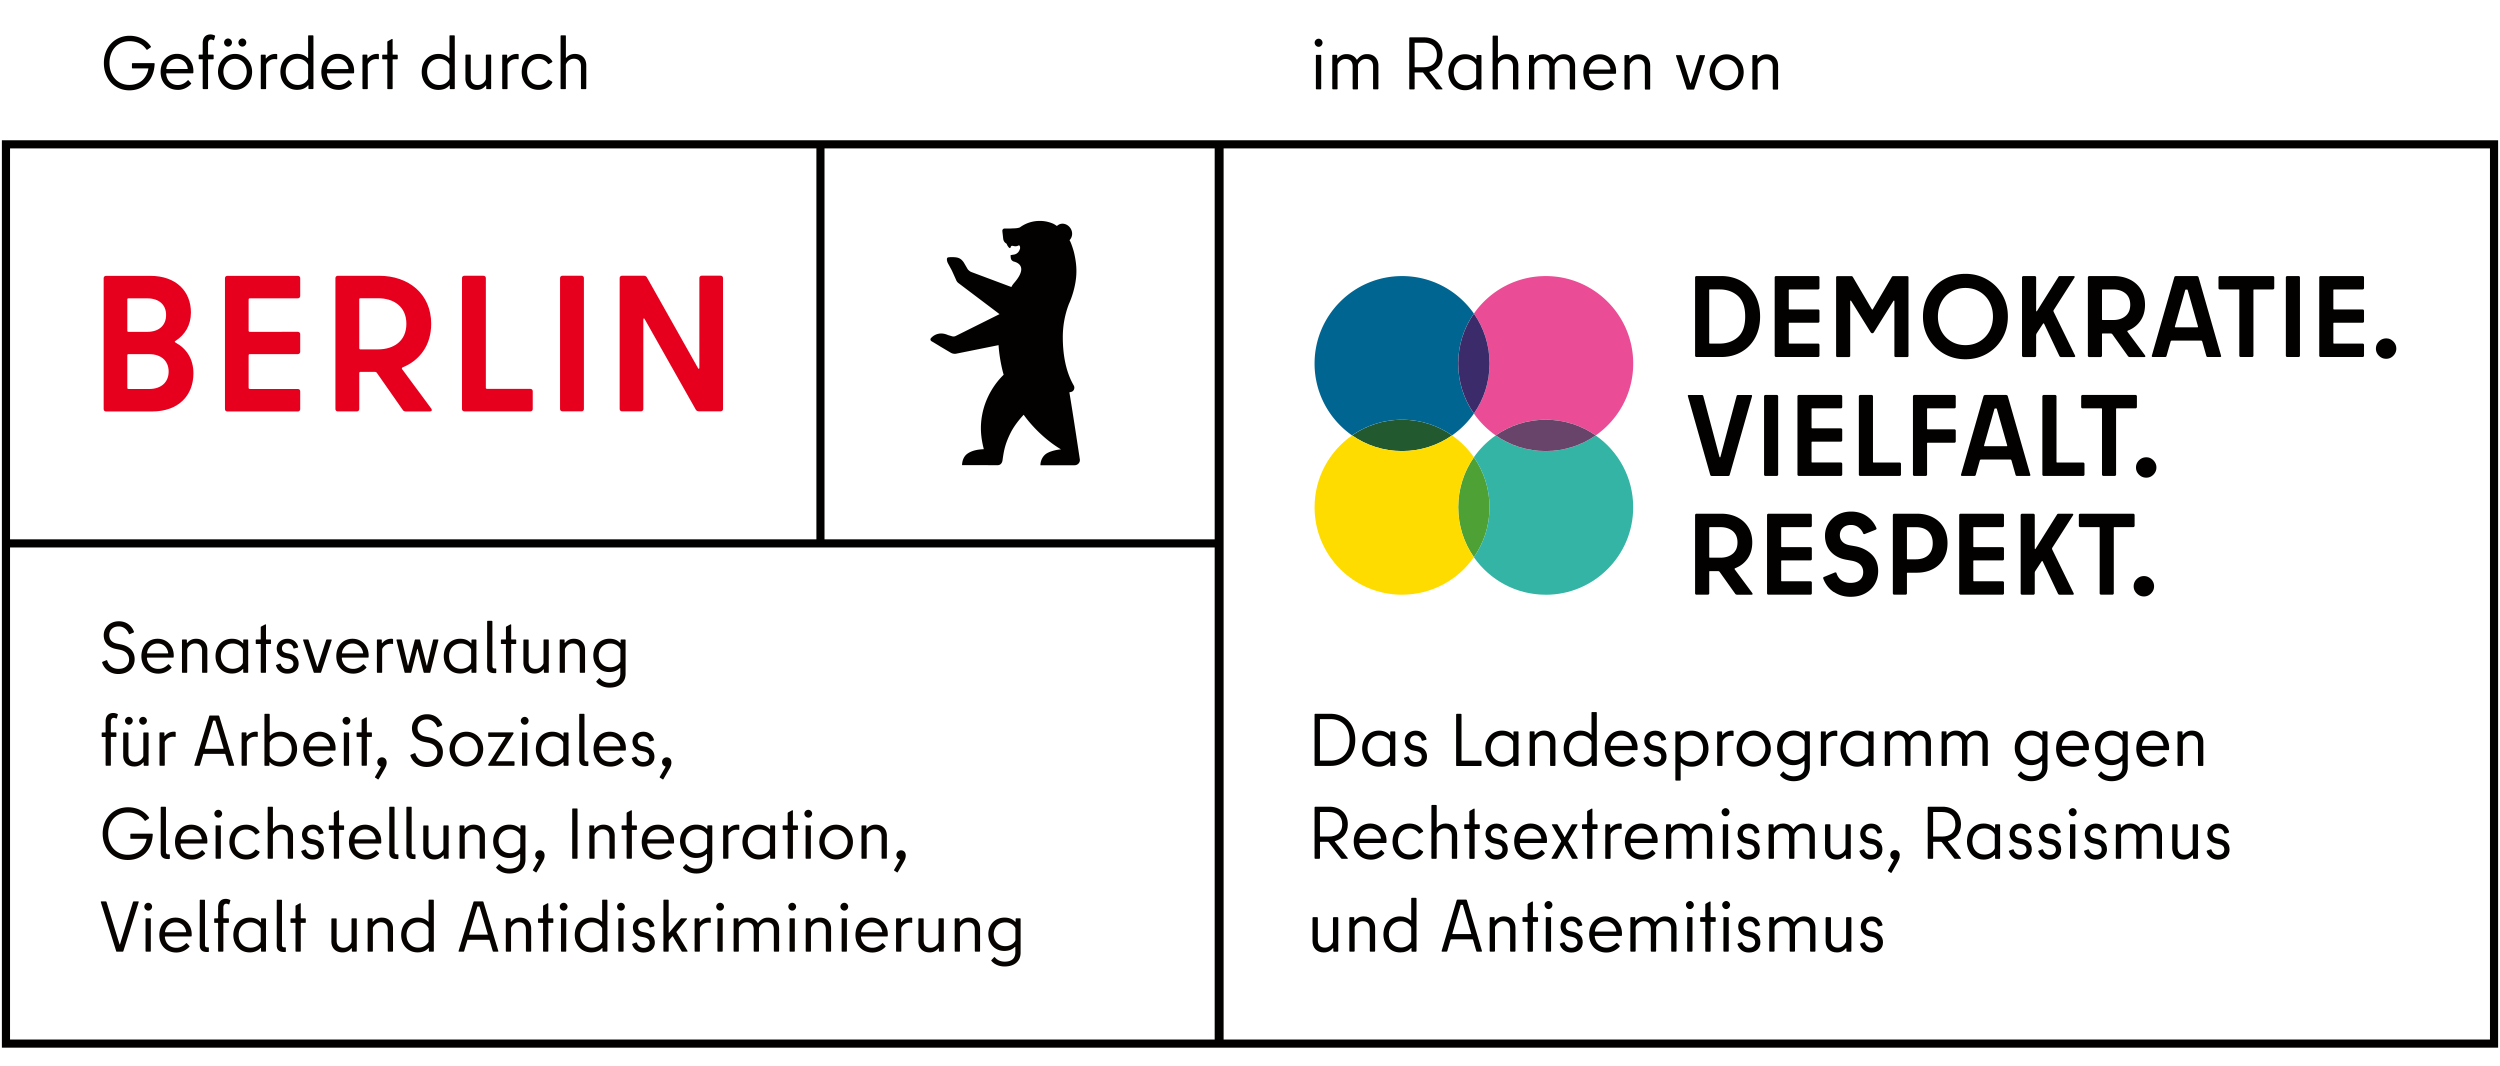 <svg id="Ebene_1" data-name="Ebene 1" xmlns="http://www.w3.org/2000/svg" viewBox="0 0 794.9 338.98"><defs><style>.cls-10,.cls-8{stroke-width:0}.cls-8{fill:#060300}.cls-10{fill:#020100}</style></defs><path class="cls-10" d="M389.06 44.59H.6v288.53h793.7V44.59H389.06zm-126.9 2.59h124.06v124.31H262.16V47.18zm-258.97 0h256.39v124.31H3.19V47.18zm0 283.35V174.08h383.03v156.45H3.19zm788.52 0H389.06V47.18h402.65v283.35z"/><path d="M55.78 108.41c3.08-1.97 4.93-5.05 4.93-9.06 0-6.59-4.56-11.64-12.95-11.64H33.7c-.43 0-.74.31-.74.74v41.64c0 .43.31.74.74.74h14.61c8.63 0 13.19-5.24 13.19-12.14 0-4.5-2.15-7.88-5.73-9.79-.25-.18-.25-.37 0-.49m-9-13.55c3.88 0 6.04 2.09 6.04 5.3s-2.16 5.36-6.04 5.36h-5.92c-.25 0-.37-.12-.37-.37v-9.92c0-.25.12-.37.37-.37h5.92zm.62 28.83h-6.54c-.25 0-.37-.19-.37-.37v-10.35c0-.24.12-.37.37-.37h6.54c4.01 0 6.23 2.28 6.23 5.54s-2.22 5.55-6.23 5.55m48.06-29.57v-5.67c0-.43-.31-.74-.74-.74H72.27c-.43 0-.74.31-.74.74v41.64c0 .43.31.74.74.74h22.44c.43 0 .74-.31.74-.74v-5.67c0-.43-.31-.74-.74-.74H79.42c-.25 0-.37-.19-.37-.37v-10.35c0-.24.19-.37.37-.37h15.29c.43 0 .74-.31.74-.74v-5.6c0-.43-.31-.74-.74-.74H79.42c-.25 0-.37-.12-.37-.37v-9.92c0-.25.19-.37.37-.37h15.29c.43 0 .74-.31.74-.74m33.46 36.71h7.77c.62 0 .8-.43.43-.93l-9.25-12.51c-.13-.18-.13-.43.12-.55 5.49-2.22 9.12-7.08 9.12-13.86 0-9.61-7.27-15.28-16.52-15.28h-13.19c-.43 0-.74.31-.74.74v41.64c0 .43.3.74.74.74h6.1c.43 0 .74-.31.74-.74v-11.46c0-.25.18-.37.37-.37h4.69c.18 0 .37.12.49.25l8.26 11.82c.18.31.49.49.86.49m-14.3-35.97h5.61c4.99 0 9 2.65 9 8.13s-4.01 8.13-9.06 8.13h-5.55c-.25 0-.37-.19-.37-.37V95.2c0-.25.12-.37.37-.37m39.88 28.46V88.42c0-.43-.31-.74-.74-.74h-6.11c-.43 0-.74.31-.74.74v41.64c0 .43.31.74.74.74h21.02c.43 0 .74-.31.74-.74v-5.67c0-.43-.31-.74-.74-.74h-13.81c-.24 0-.37-.19-.37-.37m24.34 7.51h6.11c.43 0 .74-.31.74-.74V88.41c0-.43-.31-.74-.74-.74h-6.11c-.43 0-.74.31-.74.74v41.64c0 .43.31.74.74.74m43.56-42.38v28.52c0 .37-.25.49-.43.12l-16.27-28.89c-.19-.31-.56-.49-.93-.49h-6.97c-.43 0-.74.31-.74.74v41.64c0 .43.31.74.74.74h6.04c.43 0 .74-.31.74-.74v-28.46c0-.37.25-.49.43-.13l16.27 28.83c.19.31.56.49.93.49h6.97c.43 0 .74-.31.74-.74V88.4c0-.43-.31-.74-.74-.74h-6.04c-.43 0-.74.31-.74.74" fill="#e7001d" stroke-width="0"/><path class="cls-10" d="M343.35 146.08s-2.26-15.01-3.33-21.34c.3-.06.47-.1.47-.1.99-.17 1.37-1.31.92-2.07-2.56-4.41-3.48-9.91-3.48-15.37 0-3.37.56-6.6 1.6-9.62.06-.17.12-.34.19-.51.04-.11.11-.34.13-.37.69-1.5 1.93-4.77 2.3-8.42.3-2.95-.08-5.42-.59-7.73-.25-1.12-.88-2.96-1.28-3.81-.07-.12-.14-.24-.21-.37.92-.93 1.1-2.41.39-3.64-.84-1.44-2.56-2.02-3.84-1.28-.13.08-.45.3-.59.4-.24-.17-.37-.26-.37-.26s-.36-.24-.67-.4c0 0-.11-.06-.12-.06a10.51 10.51 0 00-4.28-.89c-.75 0-1.48.08-2.19.22-1.53.32-2.94.97-4.16 1.87-.63.21-1.32.25-1.32.25l-1.74.08c-.81.03-1.75 0-1.75 0a.73.73 0 00-.73.74c0 .04.27 2.42.27 2.43.06.6.32 1.16.82 1.48l.06.04c.16.11.24.19.27.29.19.52.58 1.04.84 1.2.12.08.3.04.34-.1.33-1.3 1.11.11 2.58-.7.38-.21.58.72.42 1.12l-.14.35a2.32 2.32 0 01-1.83 1.45c-.65.1-1.03.16-1.02.26.08.73 0 1.37.74 1.81.22.12.33.14.33.14 1.15.3 4.49 1.58.24 6.6 0 0-.4.45-.71.9-.09.13-.17.27-.24.41l-.09.18-12.79-4.79c-.38-.15-.88-.57-1.12-.91l-1.26-2.16c-.78-1.08-1.47-1.5-2.82-1.61-.98-.08-1.78 0-1.78 0-.38.02-.6.11-.68.33-.09.24-.1.85.28 1.6l1.1 2.02c.1.14 1.48 3.24 1.48 3.24.14.38.38.72.69.98.03.02 13.13 9.92 13.13 9.92l-13.84 6.9c-.4.22-.87.27-1.3.13-.51-.15-1.23-.37-1.24-.37-2.26-1.01-3.97-.31-4.97.53-.01 0-.39.37-.39.37-.38.38-.24.89.19 1.1 0 0 2.19 1.29 2.66 1.61l3.4 2.01c.53.3 1.15.41 1.75.29l13.43-2.71c.33 5.14 1.62 9.42 1.62 9.42-2.42 2.33-5.76 6.78-6.86 12.88-.65 3.62-.44 6.91.55 10.78-1.88.1-3.69.38-5.19 1.42-1.43 1-1.72 2.77-1.73 3.65l10.49.02h.89c1.1-.02 1.39-1.12 1.39-1.12.11-.33.14-.77.19-1.09.33-2.1.6-4.28 2.46-8.04 1.51-3.04 4.18-5.78 4.18-5.78s4.41 6.54 11.87 11.01c-1.43.09-3.27.56-4.37 1.17-1.74.96-2.22 2.95-2.17 3.87h10.86c.75 0 1.37-.48 1.6-1.14.02-.07.04-.14.05-.21.01-.05.02-.1.02-.16.01-.11.01-.23 0-.34M179.92 28.11v-7.37c0-.19.02-.31.11-.5.53-1.02 1.42-1.56 2.44-1.56 1.44 0 2.25.83 2.25 2.36v7.07c0 .14.1.24.23.24h1.23c.14 0 .23-.09.23-.24v-7.35c0-2.01-1.23-3.61-3.61-3.61-1.16 0-2.09.47-2.71 1.18-.09.12-.16.1-.16-.05v-6.81c0-.14-.1-.24-.23-.24h-1.23c-.14 0-.23.1-.23.24v16.64c0 .14.1.24.23.24h1.23c.14 0 .23-.09.23-.24m-14.04-5.25c0 3.43 2.25 5.72 5.38 5.72 1.83 0 3.57-.76 4.33-2.31.07-.14.02-.26-.1-.33l-.99-.57c-.12-.07-.23-.05-.33.09-.62.95-1.64 1.54-2.92 1.54-2.23 0-3.66-1.68-3.66-4.14s1.44-4.14 3.66-4.14c1.27 0 2.34.57 2.92 1.54.1.14.21.16.33.1l.99-.57c.12-.07.16-.19.1-.33-.88-1.48-2.5-2.31-4.33-2.31-3.13 0-5.38 2.29-5.38 5.72m-1.55-5.72c-1.37 0-2.32.66-2.92 1.39-.09.1-.16.05-.16-.07v-.85c0-.14-.09-.24-.23-.24h-1.11c-.14 0-.23.09-.23.24v10.49c0 .14.1.24.23.24h1.23c.14 0 .23-.09.23-.24v-7.33c0-.21.02-.38.16-.59.53-.8 1.34-1.4 2.55-1.4.16 0 .37.03.56.05.16.05.26-.02.26-.19V17.4c0-.14-.07-.24-.21-.24-.11-.02-.23-.02-.35-.02m-9.87.47v7.37c0 .19-.02.31-.11.5-.56.99-1.42 1.56-2.44 1.56-1.44 0-2.25-.83-2.25-2.36v-7.07c0-.14-.09-.24-.23-.24h-1.23c-.14 0-.23.09-.23.24v7.35c0 2.01 1.23 3.62 3.59 3.62 1.28 0 2.13-.5 2.81-1.3.11-.12.21-.07.21.05v.78c0 .14.1.23.23.23h1.11c.14 0 .23-.09.23-.24V17.61c0-.14-.09-.24-.23-.24h-1.23c-.14 0-.23.09-.23.24m-14.85 9.41c-2.29 0-3.82-1.68-3.82-4.16s1.53-4.16 3.82-4.16c1.46 0 2.6.71 3.2 1.75.07.14.09.24.09.38v4.07c0 .14-.02.24-.09.38-.61 1.04-1.74 1.75-3.2 1.75m3.29-15.55v6.85c0 .14-.07.21-.21.07-.79-.78-1.9-1.25-3.34-1.25-2.99 0-5.28 2.29-5.28 5.72s2.29 5.72 5.28 5.72c1.51 0 2.67-.47 3.43-1.35.11-.14.21-.12.21.05v.83c0 .14.1.23.23.23h1.13c.14 0 .23-.09.23-.24V11.47c0-.14-.1-.24-.23-.24h-1.23c-.14 0-.23.1-.23.24m-19.76 1.91v3.88c0 .07-.05.12-.12.12h-1.27c-.14 0-.23.09-.23.24v1.01c0 .14.09.24.23.24h1.27c.07 0 .12.05.12.12v9.12c0 .14.09.24.23.24h1.23c.14 0 .23-.09.23-.24v-9.12c0-.07.05-.12.12-.12h1.27c.14 0 .23-.1.23-.24v-1.01c0-.14-.09-.24-.23-.24h-1.27c-.07 0-.12-.05-.12-.12v-4.68c0-.17-.11-.24-.28-.17l-1.25.69c-.11.05-.16.16-.16.28m-3.25 3.76c-1.37 0-2.32.66-2.92 1.39-.09.1-.16.05-.16-.07v-.85c0-.14-.09-.24-.23-.24h-1.11c-.14 0-.23.09-.23.24V28.1c0 .14.1.24.23.24h1.23c.14 0 .23-.09.23-.24v-7.33c0-.21.02-.38.16-.59.53-.8 1.34-1.4 2.55-1.4.16 0 .37.03.56.05.16.05.26-.02.26-.19v-1.25c0-.14-.07-.24-.21-.24-.11-.02-.23-.02-.35-.02m-9.33 4.82h-6.37c-.21 0-.26-.07-.21-.26.28-1.75 1.64-3 3.41-3s3.08 1.21 3.38 2.98c.05.21-.02.28-.21.28m-2.94 6.64c1.64 0 3.11-.71 4.19-1.87.1-.1.1-.21 0-.31l-.76-.85c-.12-.12-.23-.07-.4.1-.74.78-1.76 1.37-3.03 1.37-2.06 0-3.43-1.35-3.68-3.41-.05-.24.05-.31.21-.31h8.18c.14 0 .21-.07.23-.19.02-.19.02-.38.02-.54 0-3.17-2.22-5.46-5.19-5.46s-5.23 2.24-5.23 5.72 2.27 5.74 5.47 5.74M94.68 27c-2.3 0-3.83-1.68-3.83-4.16s1.53-4.16 3.83-4.16c1.46 0 2.59.71 3.2 1.75.07.14.09.24.09.38v4.07c0 .14-.02.24-.09.38-.61 1.04-1.74 1.75-3.2 1.75m3.29-15.55v6.85c0 .14-.07.21-.21.07-.79-.78-1.9-1.25-3.33-1.25-2.99 0-5.28 2.29-5.28 5.72s2.29 5.72 5.28 5.72c1.5 0 2.66-.47 3.43-1.35.11-.14.21-.12.21.05v.83c0 .14.1.23.23.23h1.13c.14 0 .23-.09.23-.24V11.47c0-.14-.1-.24-.23-.24H98.2c-.14 0-.23.1-.23.24m-10.4 5.68c-1.37 0-2.32.66-2.92 1.39-.1.1-.16.05-.16-.07v-.85c0-.14-.09-.24-.23-.24h-1.11c-.14 0-.23.09-.23.24v10.49c0 .14.09.24.23.24h1.23c.14 0 .23-.09.23-.24v-7.33c0-.21.02-.38.16-.59.53-.8 1.34-1.4 2.55-1.4.16 0 .37.03.56.05.16.05.26-.02.26-.19V17.4c0-.14-.07-.24-.21-.24-.11-.02-.23-.02-.35-.02M74.74 27c-2.2 0-3.71-1.87-3.71-4.14s1.51-4.14 3.71-4.14 3.71 1.87 3.71 4.14S76.94 27 74.74 27m0 1.58c3.13 0 5.42-2.58 5.42-5.72s-2.29-5.72-5.42-5.72-5.42 2.57-5.42 5.72 2.29 5.72 5.42 5.72m2.32-13.76c.67 0 1.25-.61 1.25-1.3s-.58-1.28-1.25-1.28-1.25.59-1.25 1.28.56 1.3 1.25 1.3m-4.56 0c.67 0 1.25-.61 1.25-1.3s-.58-1.28-1.25-1.28-1.25.59-1.25 1.28.56 1.3 1.25 1.3m-7.81 13.52h1.25c.12 0 .21-.09.21-.24v-9.12c0-.07.05-.12.11-.12h1.44c.14 0 .23-.1.23-.21v-1.04c0-.14-.1-.24-.23-.24h-1.44c-.07 0-.11-.05-.11-.12v-3.41c0-.85.37-1.28.95-1.28.21 0 .44.07.67.19.14.07.26.07.3-.1l.32-1.11c.05-.14-.02-.21-.16-.29-.37-.16-.81-.3-1.28-.3-1.64 0-2.5 1.08-2.5 2.79v3.5c0 .07-.05.12-.12.12h-.93c-.14 0-.23.09-.23.24v1.04c0 .12.09.21.23.21h.93c.07 0 .12.05.12.12v9.12c0 .14.09.24.23.24m-5.21-6.38H53.1c-.21 0-.26-.07-.21-.26.28-1.75 1.64-3 3.41-3s3.08 1.21 3.38 2.98c.05.21-.02.28-.21.28m-2.94 6.64c1.64 0 3.11-.71 4.19-1.87.1-.1.1-.21 0-.31l-.76-.85c-.12-.12-.23-.07-.4.1-.74.78-1.76 1.37-3.03 1.37-2.06 0-3.43-1.35-3.68-3.41-.05-.24.05-.31.21-.31h8.18c.14 0 .21-.07.23-.19.02-.19.02-.38.02-.54 0-3.17-2.22-5.46-5.19-5.46s-5.23 2.24-5.23 5.72 2.27 5.74 5.47 5.74m-14.37-6.83h4.91c.07 0 .12.05.1.12-.58 3.24-2.9 5.13-6.05 5.13-3.66 0-6.32-2.79-6.32-6.95s2.66-6.95 6.39-6.95c2.27 0 4.22.92 5.35 2.63.1.12.21.14.32.05l1.02-.71c.12-.1.14-.21.05-.33-1.44-2.11-3.87-3.36-6.74-3.36-4.63 0-8.17 3.54-8.17 8.68s3.54 8.67 8.1 8.67 7.81-3.21 8.04-8.41c0-.14-.09-.24-.23-.24h-6.76c-.14 0-.23.1-.23.24v1.2c0 .14.09.24.23.24M558.87 28.25v-7.37c0-.19.02-.31.12-.5.56-.99 1.41-1.56 2.43-1.56 1.44 0 2.25.83 2.25 2.36v7.07c0 .14.09.24.23.24h1.23c.14 0 .23-.1.23-.24V20.9c0-2.01-1.23-3.62-3.61-3.62-1.25 0-2.11.5-2.81 1.3-.09.12-.18.07-.18-.05v-.78c0-.14-.1-.24-.23-.24h-1.11c-.14 0-.23.1-.23.24v10.49c0 .14.09.24.23.24h1.23c.14 0 .23-.1.23-.24zM549 27.14c-2.2 0-3.71-1.87-3.71-4.14s1.5-4.14 3.71-4.14 3.71 1.87 3.71 4.14-1.51 4.14-3.71 4.14m0 1.58c3.13 0 5.42-2.57 5.42-5.72s-2.29-5.72-5.42-5.72-5.42 2.58-5.42 5.72 2.29 5.72 5.42 5.72m-8.64-11.01l-2.76 8.72c-.03.1-.14.1-.16 0l-2.76-8.72a.301.301 0 00-.28-.19h-1.3c-.16 0-.23.1-.19.26l3.41 10.52c.05.12.16.19.3.19h1.79c.14 0 .25-.07.3-.19l3.4-10.52c.05-.17-.02-.26-.18-.26h-1.3c-.12 0-.23.07-.28.19M518.2 28.25v-7.37c0-.19.02-.31.12-.5.56-.99 1.41-1.56 2.43-1.56 1.44 0 2.25.83 2.25 2.36v7.07c0 .14.09.24.23.24h1.23c.14 0 .23-.1.23-.24V20.9c0-2.01-1.23-3.62-3.61-3.62-1.25 0-2.11.5-2.81 1.3-.09.12-.18.07-.18-.05v-.78c0-.14-.1-.24-.23-.24h-1.11c-.14 0-.23.1-.23.24v10.49c0 .14.09.24.23.24h1.23c.14 0 .23-.1.23-.24zm-6.37-6.14h-6.37c-.21 0-.26-.07-.21-.26.28-1.75 1.64-3.01 3.41-3.01s3.08 1.21 3.38 2.98c.05.21-.02.28-.21.28m-2.94 6.64c1.64 0 3.11-.71 4.19-1.87.1-.1.1-.21 0-.31l-.76-.85c-.11-.12-.23-.07-.39.1-.74.78-1.76 1.37-3.04 1.37-2.06 0-3.43-1.35-3.68-3.41-.05-.24.05-.31.21-.31h8.18c.14 0 .21-.07.23-.19.02-.19.02-.38.02-.54 0-3.17-2.22-5.46-5.19-5.46s-5.23 2.25-5.23 5.72 2.27 5.74 5.47 5.74m-21.06-.5v-7.35c0-.21.02-.33.12-.52.56-.99 1.41-1.56 2.43-1.56 1.44 0 2.25.83 2.25 2.36v7.07c0 .14.09.24.23.24h1.23c.14 0 .23-.1.23-.24v-7.35c0-.19.05-.4.14-.57.56-.97 1.32-1.52 2.39-1.52 1.44 0 2.27.8 2.27 2.36v7.07c0 .14.09.24.23.24h1.23c.14 0 .23-.1.23-.24v-7.35c0-2.01-1.23-3.62-3.59-3.62-1.46 0-2.34.71-3.11 1.68-.1.12-.16.12-.23 0-.58-.97-1.62-1.68-3.17-1.68-1.23 0-2.13.5-2.8 1.3-.1.12-.19.07-.19-.05v-.78c0-.14-.09-.24-.23-.24h-1.11c-.14 0-.23.1-.23.24v10.49c0 .14.09.24.23.24h1.23c.14 0 .23-.1.23-.24m-11.58 0v-7.37c0-.19.02-.31.12-.5.53-1.02 1.41-1.56 2.43-1.56 1.44 0 2.25.83 2.25 2.36v7.07c0 .14.09.24.23.24h1.23c.14 0 .23-.1.23-.24v-7.35c0-2.01-1.23-3.62-3.61-3.62-1.16 0-2.09.47-2.71 1.18-.09.12-.16.1-.16-.05v-6.81c0-.14-.09-.24-.23-.24h-1.23c-.14 0-.23.1-.23.24V28.2c0 .14.09.24.23.24h1.23c.14 0 .23-.1.23-.24m-10.21-1.08c-2.3 0-3.83-1.68-3.83-4.16s1.53-4.16 3.83-4.16c1.46 0 2.62.71 3.2 1.75.07.14.09.24.09.43v3.97c0 .19-.02.28-.09.43-.53 1.06-1.74 1.75-3.2 1.75m-.26 1.56c1.53 0 2.64-.59 3.5-1.46.07-.07.14-.02.14.07v.92c0 .14.09.24.23.24h1.13c.14 0 .23-.1.23-.24V17.73c0-.14-.09-.24-.23-.24h-1.13c-.14 0-.23.1-.23.24v.92c0 .1-.07.14-.14.07-.79-.94-1.97-1.47-3.5-1.47-2.99 0-5.28 2.29-5.28 5.72s2.29 5.72 5.28 5.72m-15.9-15.11h2.76c2.27 0 4.2 1.13 4.2 3.9s-1.92 3.9-4.2 3.9h-2.76c-.07 0-.11-.05-.11-.12v-7.57c0-.07.05-.12.11-.12m-.11 14.63v-5.04c0-.07.05-.12.11-.12h2.32c.19 0 .23.03.37.19l3.84 5.01c.12.16.21.19.4.19h1.62c.19 0 .26-.12.14-.28l-4.03-5.11c-.11-.14-.07-.21.1-.26 2.31-.69 3.98-2.46 3.98-5.3 0-3.55-2.52-5.6-5.81-5.6h-4.52c-.14 0-.23.1-.23.24v16.07c0 .14.1.24.23.24h1.25c.14 0 .23-.1.23-.24m-24.51 0v-7.35c0-.21.02-.33.11-.52.56-.99 1.42-1.56 2.44-1.56 1.44 0 2.25.83 2.25 2.36v7.07c0 .14.09.24.23.24h1.23c.14 0 .23-.1.23-.24v-7.35c0-.19.05-.4.14-.57.56-.97 1.32-1.52 2.39-1.52 1.44 0 2.27.8 2.27 2.36v7.07c0 .14.09.24.23.24h1.23c.14 0 .23-.1.23-.24v-7.35c0-2.01-1.23-3.62-3.59-3.62-1.46 0-2.34.71-3.11 1.68-.09.12-.16.12-.23 0-.58-.97-1.62-1.68-3.17-1.68-1.23 0-2.13.5-2.81 1.3-.09.12-.18.07-.18-.05v-.78c0-.14-.1-.24-.23-.24h-1.11c-.14 0-.23.1-.23.24v10.49c0 .14.1.24.23.24h1.23c.14 0 .23-.1.23-.24m-6.67.24h1.23c.14 0 .23-.1.23-.24V17.68c0-.14-.1-.24-.23-.24h-1.23c-.14 0-.23.1-.23.24v10.49c0 .14.09.24.23.24m.65-13.52c.65 0 1.23-.61 1.23-1.3s-.58-1.28-1.23-1.28c-.69 0-1.27.59-1.27 1.28s.58 1.3 1.27 1.3M430.92 235.25c0 5.06-3.27 8.28-7.86 8.28h-4.85c-.14 0-.23-.09-.23-.24V227.2c0-.14.09-.24.23-.24h4.85c4.59 0 7.86 3.22 7.86 8.28zm-11.11 6.6h3.18c3.55 0 6.12-2.3 6.12-6.6s-2.57-6.6-6.12-6.6h-3.18c-.07 0-.12.05-.12.12v12.97c0 .07.05.12.12.12zM433.12 238.04c0-3.43 2.3-5.73 5.29-5.73 1.53 0 2.71.52 3.5 1.47.07.07.14.02.14-.07v-.92c0-.14.09-.24.23-.24h1.14c.14 0 .23.09.23.24v10.51c0 .14-.09.24-.23.24h-1.14c-.14 0-.23-.09-.23-.24v-.92c0-.09-.07-.14-.14-.07-.86.88-1.97 1.47-3.5 1.47-2.99 0-5.29-2.3-5.29-5.73zm8.74 2.41c.07-.14.09-.24.09-.43v-3.98c0-.19-.02-.28-.09-.43-.58-1.04-1.74-1.75-3.2-1.75-2.3 0-3.83 1.68-3.83 4.16s1.53 4.16 3.83 4.16c1.46 0 2.67-.69 3.2-1.75zM446.45 241.19c-.05-.14 0-.24.14-.28l1.11-.4c.14-.05.26.02.3.17.3 1.06 1.21 1.61 2.06 1.61 1.35 0 1.99-.76 1.99-1.73 0-1.09-.79-1.56-1.88-1.77l-.93-.19c-1.58-.31-2.57-1.54-2.57-3.1 0-1.77 1.44-3.17 3.48-3.17 1.67 0 2.95.92 3.41 2.6.05.17-.02.26-.16.31l-1.09.28c-.14.05-.26-.02-.28-.17-.23-.92-.88-1.51-1.88-1.51-1.09 0-1.81.66-1.81 1.59 0 .97.56 1.42 1.58 1.63l.9.19c1.65.33 2.9 1.4 2.9 3.31s-1.37 3.24-3.66 3.24c-1.9 0-3.13-1.09-3.62-2.6zM463.22 226.97h1.25c.14 0 .23.09.23.24v14.53c0 .07.05.12.12.12h6.01c.14 0 .23.09.23.24v1.21c0 .14-.09.24-.23.24h-7.61c-.14 0-.23-.09-.23-.24v-16.09c0-.14.09-.24.23-.24zM472.29 238.04c0-3.43 2.3-5.73 5.29-5.73 1.53 0 2.71.52 3.5 1.47.07.07.14.02.14-.07v-.92c0-.14.09-.24.23-.24h1.14c.14 0 .23.09.23.24v10.51c0 .14-.09.24-.23.24h-1.14c-.14 0-.23-.09-.23-.24v-.92c0-.09-.07-.14-.14-.07-.86.88-1.97 1.47-3.5 1.47-2.99 0-5.29-2.3-5.29-5.73zm8.74 2.41c.07-.14.09-.24.09-.43v-3.98c0-.19-.02-.28-.09-.43-.58-1.04-1.74-1.75-3.2-1.75-2.3 0-3.83 1.68-3.83 4.16s1.53 4.16 3.83 4.16c1.46 0 2.67-.69 3.2-1.75zM487.83 243.53h-1.23c-.14 0-.23-.09-.23-.24v-10.51c0-.14.09-.24.23-.24h1.11c.14 0 .23.09.23.24v.78c0 .12.09.17.19.05.7-.8 1.55-1.3 2.81-1.3 2.39 0 3.62 1.61 3.62 3.62v7.36c0 .14-.09.24-.23.24h-1.23c-.14 0-.23-.09-.23-.24v-7.08c0-1.54-.81-2.37-2.25-2.37-1.02 0-1.88.57-2.44 1.56-.09.19-.12.31-.12.5v7.38c0 .14-.09.24-.23.24zM506.26 226.4h1.23c.14 0 .23.09.23.24v16.66c0 .14-.09.24-.23.24h-1.14c-.14 0-.23-.09-.23-.24v-.83c0-.17-.09-.19-.21-.05-.77.88-1.92 1.35-3.43 1.35-2.99 0-5.29-2.3-5.29-5.73s2.3-5.73 5.29-5.73c1.44 0 2.55.47 3.34 1.25.14.14.21.07.21-.07v-6.86c0-.14.09-.24.23-.24zm-.32 14.06c.07-.14.09-.24.09-.38v-4.07c0-.14-.02-.24-.09-.38-.6-1.04-1.74-1.75-3.2-1.75-2.3 0-3.83 1.68-3.83 4.16s1.53 4.16 3.83 4.16c1.46 0 2.6-.71 3.2-1.75zM510.25 238.04c0-3.48 2.27-5.73 5.24-5.73s5.19 2.3 5.19 5.47c0 .17 0 .36-.02.54-.02.12-.09.19-.23.19h-8.19c-.16 0-.26.07-.21.31.26 2.06 1.62 3.41 3.69 3.41 1.28 0 2.3-.59 3.04-1.37.16-.17.28-.21.39-.09l.77.85c.09.09.09.21 0 .31-1.09 1.16-2.55 1.87-4.2 1.87-3.2 0-5.47-2.27-5.47-5.75zm8.63-1.18c-.3-1.77-1.6-2.98-3.39-2.98s-3.13 1.25-3.41 3.01c-.05.19 0 .26.21.26h6.38c.19 0 .26-.07.21-.28zM522.61 241.19c-.05-.14 0-.24.14-.28l1.11-.4c.14-.05.26.02.3.17.3 1.06 1.21 1.61 2.06 1.61 1.35 0 1.99-.76 1.99-1.73 0-1.09-.79-1.56-1.88-1.77l-.93-.19c-1.58-.31-2.57-1.54-2.57-3.1 0-1.77 1.44-3.17 3.48-3.17 1.67 0 2.95.92 3.41 2.6.05.17-.02.26-.16.31l-1.09.28c-.14.05-.26-.02-.28-.17-.23-.92-.88-1.51-1.88-1.51-1.09 0-1.81.66-1.81 1.59 0 .97.56 1.42 1.58 1.63l.9.19c1.65.33 2.9 1.4 2.9 3.31s-1.37 3.24-3.66 3.24c-1.9 0-3.13-1.09-3.62-2.6zM534.16 248.2h-1.23c-.14 0-.23-.09-.23-.24v-15.17c0-.14.09-.24.23-.24h1.11c.14 0 .23.09.23.24v.83c0 .17.09.19.21.05.77-.9 1.92-1.35 3.43-1.35 3.01 0 5.31 2.3 5.31 5.73s-2.3 5.73-5.31 5.73c-1.44 0-2.55-.47-3.32-1.25-.14-.14-.21-.07-.21.07v5.37c0 .14-.09.24-.23.24zm7.35-10.15c0-2.48-1.53-4.16-3.83-4.16-1.46 0-2.67.66-3.2 1.75-.07.14-.09.24-.09.38v4.07c0 .14.02.24.09.38.53 1.09 1.74 1.75 3.2 1.75 2.3 0 3.83-1.68 3.83-4.16zM551 232.34c.14 0 .21.09.21.24v1.25c0 .17-.09.24-.26.19-.19-.02-.39-.05-.56-.05-1.21 0-2.02.59-2.55 1.4-.14.21-.16.38-.16.59v7.34c0 .14-.09.24-.23.24h-1.23c-.14 0-.23-.09-.23-.24v-10.51c0-.14.09-.24.23-.24h1.11c.14 0 .23.09.23.24v.85c0 .12.07.17.16.07.6-.73 1.55-1.4 2.92-1.4.12 0 .23 0 .35.02zM552.18 238.04c0-3.15 2.3-5.73 5.43-5.73s5.43 2.58 5.43 5.73-2.3 5.73-5.43 5.73-5.43-2.58-5.43-5.73zm9.14 0c0-2.27-1.51-4.14-3.71-4.14s-3.71 1.87-3.71 4.14 1.51 4.14 3.71 4.14 3.71-1.87 3.71-4.14zM566.07 246.61c-.09-.12-.09-.24 0-.33l.79-.88c.09-.12.21-.12.32 0 .67.83 1.69 1.42 3.13 1.42 2.13 0 3.46-.97 3.46-3.1v-1.63c0-.12-.12-.17-.23-.05-.79.78-1.9 1.25-3.34 1.25-2.9 0-5.15-2.2-5.15-5.51s2.3-5.47 5.24-5.47c1.44 0 2.57.47 3.36 1.32.12.12.21.07.21-.07v-.78c0-.14.12-.24.23-.24h1.14c.14 0 .23.09.23.24v11.07c0 2.93-2.16 4.54-5.15 4.54-1.9 0-3.32-.73-4.24-1.8zm7.61-6.55c.09-.14.12-.26.12-.43v-3.67c0-.17-.02-.28-.12-.43-.6-.97-1.69-1.66-3.15-1.66-2.23 0-3.73 1.61-3.73 3.9s1.51 3.93 3.73 3.93c1.46 0 2.55-.69 3.15-1.66zM583.97 232.34c.14 0 .21.09.21.24v1.25c0 .17-.09.24-.26.19-.19-.02-.39-.05-.56-.05-1.21 0-2.02.59-2.55 1.4-.14.21-.16.38-.16.59v7.34c0 .14-.09.24-.23.24h-1.23c-.14 0-.23-.09-.23-.24v-10.51c0-.14.09-.24.23-.24h1.11c.14 0 .23.09.23.24v.85c0 .12.07.17.16.07.6-.73 1.55-1.4 2.92-1.4.12 0 .23 0 .35.02zM585.2 238.04c0-3.43 2.3-5.73 5.29-5.73 1.53 0 2.71.52 3.5 1.47.07.07.14.02.14-.07v-.92c0-.14.09-.24.23-.24h1.14c.14 0 .23.09.23.24v10.51c0 .14-.09.24-.23.24h-1.14c-.14 0-.23-.09-.23-.24v-.92c0-.09-.07-.14-.14-.07-.86.88-1.97 1.47-3.5 1.47-2.99 0-5.29-2.3-5.29-5.73zm8.74 2.41c.07-.14.09-.24.09-.43v-3.98c0-.19-.02-.28-.09-.43-.58-1.04-1.74-1.75-3.2-1.75-2.3 0-3.83 1.68-3.83 4.16s1.53 4.16 3.83 4.16c1.46 0 2.67-.69 3.2-1.75zM600.74 243.53h-1.23c-.14 0-.23-.09-.23-.24v-10.51c0-.14.09-.24.23-.24h1.11c.14 0 .23.09.23.24v.78c0 .12.09.17.19.05.67-.8 1.58-1.3 2.81-1.3 1.55 0 2.6.71 3.18 1.68.07.12.14.12.23 0 .77-.97 1.65-1.68 3.11-1.68 2.37 0 3.59 1.61 3.59 3.62v7.36c0 .14-.09.24-.23.24h-1.23c-.14 0-.23-.09-.23-.24v-7.08c0-1.56-.83-2.37-2.27-2.37-1.07 0-1.83.54-2.39 1.51-.09.17-.14.38-.14.57v7.36c0 .14-.09.24-.23.24h-1.23c-.14 0-.23-.09-.23-.24v-7.08c0-1.54-.81-2.37-2.25-2.37-1.02 0-1.88.57-2.44 1.56-.09.19-.12.31-.12.52v7.36c0 .14-.09.24-.23.24zM618.81 243.53h-1.23c-.14 0-.23-.09-.23-.24v-10.51c0-.14.09-.24.23-.24h1.11c.14 0 .23.09.23.24v.78c0 .12.09.17.19.05.67-.8 1.58-1.3 2.81-1.3 1.55 0 2.6.71 3.18 1.68.07.12.14.12.23 0 .77-.97 1.65-1.68 3.11-1.68 2.37 0 3.59 1.61 3.59 3.62v7.36c0 .14-.09.24-.23.24h-1.23c-.14 0-.23-.09-.23-.24v-7.08c0-1.56-.83-2.37-2.27-2.37-1.07 0-1.83.54-2.39 1.51-.09.17-.14.38-.14.57v7.36c0 .14-.09.24-.23.24h-1.23c-.14 0-.23-.09-.23-.24v-7.08c0-1.54-.81-2.37-2.25-2.37-1.02 0-1.88.57-2.44 1.56-.09.19-.12.31-.12.52v7.36c0 .14-.09.24-.23.24zM641.63 246.61c-.09-.12-.09-.24 0-.33l.79-.88c.09-.12.21-.12.32 0 .67.83 1.69 1.42 3.13 1.42 2.13 0 3.46-.97 3.46-3.1v-1.63c0-.12-.12-.17-.23-.05-.79.78-1.9 1.25-3.34 1.25-2.9 0-5.15-2.2-5.15-5.51s2.3-5.47 5.24-5.47c1.44 0 2.57.47 3.36 1.32.12.12.21.07.21-.07v-.78c0-.14.12-.24.23-.24h1.14c.14 0 .23.09.23.24v11.07c0 2.93-2.16 4.54-5.15 4.54-1.9 0-3.32-.73-4.24-1.8zm7.61-6.55c.09-.14.12-.26.12-.43v-3.67c0-.17-.02-.28-.12-.43-.6-.97-1.69-1.66-3.15-1.66-2.23 0-3.73 1.61-3.73 3.9s1.51 3.93 3.73 3.93c1.46 0 2.55-.69 3.15-1.66zM653.76 238.04c0-3.48 2.27-5.73 5.24-5.73s5.19 2.3 5.19 5.47c0 .17 0 .36-.02.54-.02.12-.09.19-.23.19h-8.19c-.16 0-.26.07-.21.31.26 2.06 1.62 3.41 3.69 3.41 1.28 0 2.3-.59 3.04-1.37.16-.17.28-.21.39-.09l.77.85c.09.09.09.21 0 .31-1.09 1.16-2.55 1.87-4.2 1.87-3.2 0-5.47-2.27-5.47-5.75zm8.63-1.18c-.3-1.77-1.6-2.98-3.39-2.98s-3.13 1.25-3.41 3.01c-.05.19 0 .26.21.26h6.38c.19 0 .26-.07.21-.28zM667.14 246.61c-.09-.12-.09-.24 0-.33l.79-.88c.09-.12.21-.12.32 0 .67.83 1.69 1.42 3.13 1.42 2.13 0 3.46-.97 3.46-3.1v-1.63c0-.12-.12-.17-.23-.05-.79.78-1.9 1.25-3.34 1.25-2.9 0-5.15-2.2-5.15-5.51s2.3-5.47 5.24-5.47c1.44 0 2.57.47 3.36 1.32.12.12.21.07.21-.07v-.78c0-.14.12-.24.23-.24h1.14c.14 0 .23.09.23.24v11.07c0 2.93-2.16 4.54-5.15 4.54-1.9 0-3.32-.73-4.24-1.8zm7.61-6.55c.09-.14.12-.26.12-.43v-3.67c0-.17-.02-.28-.12-.43-.6-.97-1.69-1.66-3.15-1.66-2.23 0-3.73 1.61-3.73 3.9s1.51 3.93 3.73 3.93c1.46 0 2.55-.69 3.15-1.66zM679.26 238.04c0-3.48 2.27-5.73 5.24-5.73s5.19 2.3 5.19 5.47c0 .17 0 .36-.02.54-.02.12-.09.19-.23.19h-8.19c-.16 0-.26.07-.21.31.26 2.06 1.62 3.41 3.69 3.41 1.28 0 2.3-.59 3.04-1.37.16-.17.28-.21.39-.09l.77.85c.09.09.09.21 0 .31-1.09 1.16-2.55 1.87-4.2 1.87-3.2 0-5.47-2.27-5.47-5.75zm8.63-1.18c-.3-1.77-1.6-2.98-3.39-2.98s-3.13 1.25-3.41 3.01c-.05.19 0 .26.21.26h6.38c.19 0 .26-.07.21-.28zM693.83 243.53h-1.23c-.14 0-.23-.09-.23-.24v-10.51c0-.14.09-.24.23-.24h1.11c.14 0 .23.09.23.24v.78c0 .12.09.17.19.05.7-.8 1.55-1.3 2.81-1.3 2.39 0 3.62 1.61 3.62 3.62v7.36c0 .14-.09.24-.23.24h-1.23c-.14 0-.23-.09-.23-.24v-7.08c0-1.54-.81-2.37-2.25-2.37-1.02 0-1.88.57-2.44 1.56-.09.19-.12.31-.12.5v7.38c0 .14-.09.24-.23.24z"/><g><path class="cls-10" d="M419.46 273.07h-1.25c-.14 0-.23-.09-.23-.24v-16.09c0-.14.09-.24.23-.24h4.52c3.29 0 5.82 2.06 5.82 5.61 0 2.84-1.67 4.61-3.99 5.3-.16.05-.21.12-.09.26l4.04 5.11c.12.17.05.28-.14.28h-1.62c-.19 0-.28-.02-.39-.19l-3.85-5.02c-.14-.17-.19-.19-.37-.19h-2.32c-.07 0-.12.05-.12.12v5.04c0 .14-.09.24-.23.24zm.23-14.77v7.57c0 .07.05.12.12.12h2.76c2.27 0 4.2-1.14 4.2-3.9s-1.92-3.9-4.2-3.9h-2.76c-.07 0-.12.05-.12.12zM430.43 267.58c0-3.48 2.27-5.73 5.24-5.73s5.19 2.3 5.19 5.47c0 .17 0 .36-.02.54-.02.12-.09.19-.23.19h-8.19c-.16 0-.26.07-.21.31.26 2.06 1.62 3.41 3.69 3.41 1.28 0 2.3-.59 3.04-1.37.16-.17.28-.21.39-.09l.77.85c.09.09.09.21 0 .31-1.09 1.16-2.55 1.87-4.2 1.87-3.2 0-5.47-2.27-5.47-5.75zm8.63-1.18c-.3-1.77-1.6-2.98-3.39-2.98s-3.13 1.25-3.41 3.01c-.05.19 0 .26.21.26h6.38c.19 0 .26-.07.21-.28zM448.15 261.85c1.83 0 3.46.83 4.34 2.32.07.14.02.26-.09.33l-1 .57c-.12.07-.23.05-.32-.09-.58-.97-1.65-1.54-2.92-1.54-2.23 0-3.66 1.68-3.66 4.14s1.44 4.14 3.66 4.14c1.28 0 2.3-.59 2.92-1.54.09-.14.21-.17.32-.09l1 .57c.12.07.16.19.09.33-.77 1.56-2.5 2.32-4.34 2.32-3.13 0-5.38-2.3-5.38-5.73s2.25-5.73 5.38-5.73zM456.59 273.07h-1.23c-.14 0-.23-.09-.23-.24v-16.66c0-.14.09-.24.23-.24h1.23c.14 0 .23.09.23.24v6.81c0 .14.07.17.16.05.63-.71 1.55-1.18 2.71-1.18 2.39 0 3.62 1.61 3.62 3.62v7.36c0 .14-.09.24-.23.24h-1.23c-.14 0-.23-.09-.23-.24v-7.08c0-1.54-.81-2.37-2.25-2.37-1.02 0-1.9.54-2.44 1.56-.09.19-.12.31-.12.5v7.38c0 .14-.09.24-.23.24zM467.35 257.81l1.25-.69c.16-.07.28 0 .28.17v4.68c0 .07.05.12.12.12h1.28c.14 0 .23.09.23.24v1.02c0 .14-.09.24-.23.24H469c-.07 0-.12.05-.12.12v9.13c0 .14-.09.24-.23.24h-1.23c-.14 0-.23-.09-.23-.24v-9.13c0-.07-.05-.12-.12-.12h-1.28c-.14 0-.23-.09-.23-.24v-1.02c0-.14.09-.24.23-.24h1.28c.07 0 .12-.05.12-.12v-3.88c0-.12.05-.24.16-.28zM472.13 270.73c-.05-.14 0-.24.14-.28l1.11-.4c.14-.05.26.02.3.17.3 1.06 1.21 1.61 2.06 1.61 1.35 0 1.99-.76 1.99-1.73 0-1.09-.79-1.56-1.88-1.77l-.93-.19c-1.58-.31-2.57-1.54-2.57-3.1 0-1.77 1.44-3.17 3.48-3.17 1.67 0 2.95.92 3.41 2.6.05.17-.02.26-.16.31l-1.09.28c-.14.05-.26-.02-.28-.17-.23-.92-.88-1.51-1.88-1.51-1.09 0-1.81.66-1.81 1.59 0 .97.56 1.42 1.58 1.63l.9.19c1.65.33 2.9 1.4 2.9 3.31s-1.37 3.24-3.66 3.24c-1.9 0-3.13-1.09-3.62-2.6zM481.45 267.58c0-3.48 2.27-5.73 5.24-5.73s5.19 2.3 5.19 5.47c0 .17 0 .36-.02.54-.02.12-.09.19-.23.19h-8.19c-.16 0-.26.07-.21.31.26 2.06 1.62 3.41 3.69 3.41 1.28 0 2.3-.59 3.04-1.37.16-.17.28-.21.39-.09l.77.85c.09.09.09.21 0 .31-1.09 1.16-2.55 1.87-4.2 1.87-3.2 0-5.47-2.27-5.47-5.75zm8.63-1.18c-.3-1.77-1.6-2.98-3.39-2.98s-3.13 1.25-3.41 3.01c-.05.19 0 .26.21.26h6.38c.19 0 .26-.07.21-.28zM493.37 272.78l2.95-5.04c.12-.19.12-.28 0-.47l-2.85-4.9c-.09-.17-.02-.28.16-.28h1.41c.09 0 .19.05.26.17l2.13 3.86c.05.09.12.09.16 0l2.13-3.86c.07-.12.16-.17.26-.17h1.41c.19 0 .26.12.16.28l-2.85 4.9c-.12.19-.12.28 0 .47l2.95 5.04c.09.17.02.28-.16.28h-1.44c-.09 0-.19-.05-.26-.17l-2.2-4.02c-.05-.09-.12-.09-.16 0l-2.2 4.02c-.07.12-.16.17-.26.17h-1.44c-.19 0-.26-.12-.16-.28zM504.8 257.81l1.25-.69c.16-.07.28 0 .28.17v4.68c0 .07.05.12.12.12h1.28c.14 0 .23.09.23.24v1.02c0 .14-.09.24-.23.24h-1.28c-.07 0-.12.05-.12.12v9.13c0 .14-.09.24-.23.24h-1.23c-.14 0-.23-.09-.23-.24v-9.13c0-.07-.05-.12-.12-.12h-1.28c-.14 0-.23-.09-.23-.24v-1.02c0-.14.09-.24.23-.24h1.28c.07 0 .12-.05.12-.12v-3.88c0-.12.05-.24.16-.28zM515.42 261.88c.14 0 .21.09.21.24v1.25c0 .17-.09.24-.26.19-.19-.02-.39-.05-.56-.05-1.21 0-2.02.59-2.55 1.4-.14.21-.16.38-.16.59v7.34c0 .14-.09.24-.23.24h-1.23c-.14 0-.23-.09-.23-.24v-10.51c0-.14.09-.24.23-.24h1.11c.14 0 .23.09.23.24v.85c0 .12.07.17.16.07.6-.73 1.55-1.4 2.92-1.4.12 0 .23 0 .35.02zM516.63 267.58c0-3.48 2.27-5.73 5.24-5.73s5.19 2.3 5.19 5.47c0 .17 0 .36-.02.54-.02.12-.09.19-.23.19h-8.19c-.16 0-.26.07-.21.31.26 2.06 1.62 3.41 3.69 3.41 1.28 0 2.3-.59 3.04-1.37.16-.17.28-.21.39-.09l.77.85c.09.09.09.21 0 .31-1.09 1.16-2.55 1.87-4.2 1.87-3.2 0-5.47-2.27-5.47-5.75zm8.63-1.18c-.3-1.77-1.6-2.98-3.39-2.98s-3.13 1.25-3.41 3.01c-.05.19 0 .26.21.26h6.38c.19 0 .26-.07.21-.28zM531.19 273.07h-1.23c-.14 0-.23-.09-.23-.24v-10.51c0-.14.09-.24.23-.24h1.11c.14 0 .23.09.23.24v.78c0 .12.09.17.19.05.67-.8 1.58-1.3 2.81-1.3 1.55 0 2.6.71 3.18 1.68.07.12.14.12.23 0 .77-.97 1.65-1.68 3.11-1.68 2.37 0 3.59 1.61 3.59 3.62v7.36c0 .14-.09.24-.23.24h-1.23c-.14 0-.23-.09-.23-.24v-7.08c0-1.56-.83-2.37-2.27-2.37-1.07 0-1.83.54-2.39 1.51-.09.17-.14.38-.14.57v7.36c0 .14-.09.24-.23.24h-1.23c-.14 0-.23-.09-.23-.24v-7.08c0-1.54-.81-2.37-2.25-2.37-1.02 0-1.88.57-2.44 1.56-.09.19-.12.31-.12.52v7.36c0 .14-.09.24-.23.24zM547.4 258.23c0-.69.58-1.28 1.28-1.28.65 0 1.23.59 1.23 1.28s-.58 1.3-1.23 1.3c-.7 0-1.28-.62-1.28-1.3zm.39 14.6v-10.51c0-.14.09-.24.23-.24h1.23c.14 0 .23.09.23.24v10.51c0 .14-.09.24-.23.24h-1.23c-.14 0-.23-.09-.23-.24zM552.27 270.73c-.05-.14 0-.24.14-.28l1.11-.4c.14-.05.26.02.3.17.3 1.06 1.21 1.61 2.06 1.61 1.35 0 1.99-.76 1.99-1.73 0-1.09-.79-1.56-1.88-1.77l-.93-.19c-1.58-.31-2.57-1.54-2.57-3.1 0-1.77 1.44-3.17 3.48-3.17 1.67 0 2.95.92 3.41 2.6.05.17-.02.26-.16.31l-1.09.28c-.14.05-.26-.02-.28-.17-.23-.92-.88-1.51-1.88-1.51-1.09 0-1.81.66-1.81 1.59 0 .97.56 1.42 1.58 1.63l.9.19c1.65.33 2.9 1.4 2.9 3.31s-1.37 3.24-3.66 3.24c-1.9 0-3.13-1.09-3.62-2.6zM563.82 273.07h-1.23c-.14 0-.23-.09-.23-.24v-10.51c0-.14.09-.24.23-.24h1.11c.14 0 .23.09.23.24v.78c0 .12.09.17.19.05.67-.8 1.58-1.3 2.81-1.3 1.55 0 2.6.71 3.18 1.68.07.12.14.12.23 0 .77-.97 1.65-1.68 3.11-1.68 2.37 0 3.59 1.61 3.59 3.62v7.36c0 .14-.09.24-.23.24h-1.23c-.14 0-.23-.09-.23-.24v-7.08c0-1.56-.83-2.37-2.27-2.37-1.07 0-1.83.54-2.39 1.51-.09.17-.14.38-.14.57v7.36c0 .14-.09.24-.23.24h-1.23c-.14 0-.23-.09-.23-.24v-7.08c0-1.54-.81-2.37-2.25-2.37-1.02 0-1.88.57-2.44 1.56-.09.19-.12.31-.12.52v7.36c0 .14-.09.24-.23.24zM587.01 262.09h1.23c.14 0 .23.09.23.24v10.51c0 .14-.09.24-.23.24h-1.11c-.14 0-.23-.09-.23-.24v-.78c0-.12-.09-.17-.21-.05-.67.8-1.53 1.3-2.81 1.3-2.37 0-3.59-1.61-3.59-3.62v-7.36c0-.14.09-.24.23-.24h1.23c.14 0 .23.09.23.24v7.08c0 1.54.81 2.37 2.25 2.37 1.02 0 1.88-.57 2.44-1.56.09-.19.12-.31.12-.5v-7.38c0-.14.09-.24.23-.24zM591.26 270.73c-.05-.14 0-.24.14-.28l1.11-.4c.14-.05.26.02.3.17.3 1.06 1.21 1.61 2.06 1.61 1.35 0 1.99-.76 1.99-1.73 0-1.09-.79-1.56-1.88-1.77l-.93-.19c-1.58-.31-2.57-1.54-2.57-3.1 0-1.77 1.44-3.17 3.48-3.17 1.67 0 2.95.92 3.41 2.6.05.17-.02.26-.16.31l-1.09.28c-.14.05-.26-.02-.28-.17-.23-.92-.88-1.51-1.88-1.51-1.09 0-1.81.66-1.81 1.59 0 .97.56 1.42 1.58 1.63l.9.19c1.65.33 2.9 1.4 2.9 3.31s-1.37 3.24-3.66 3.24c-1.9 0-3.13-1.09-3.62-2.6zM604.03 271.96c0 .97-.39 1.68-.81 2.41l-1.74 3.05c-.07.14-.19.19-.32.09l-.79-.52c-.14-.09-.14-.19-.07-.31l1.79-3.12c.09-.17.07-.24-.09-.31-.58-.19-.97-.76-.97-1.44 0-.83.67-1.51 1.51-1.51s1.51.62 1.51 1.66zM614.42 273.07h-1.25c-.14 0-.23-.09-.23-.24v-16.09c0-.14.09-.24.23-.24h4.52c3.29 0 5.82 2.06 5.82 5.61 0 2.84-1.67 4.61-3.99 5.3-.16.05-.21.12-.09.26l4.04 5.11c.12.17.05.28-.14.28h-1.62c-.19 0-.28-.02-.39-.19l-3.85-5.02c-.14-.17-.19-.19-.37-.19h-2.32c-.07 0-.12.05-.12.12v5.04c0 .14-.09.24-.23.24zm.23-14.77v7.57c0 .07.05.12.12.12h2.76c2.27 0 4.2-1.14 4.2-3.9s-1.92-3.9-4.2-3.9h-2.76c-.07 0-.12.05-.12.12zM625.42 267.58c0-3.43 2.3-5.73 5.29-5.73 1.53 0 2.71.52 3.5 1.47.07.07.14.02.14-.07v-.92c0-.14.09-.24.23-.24h1.14c.14 0 .23.09.23.24v10.51c0 .14-.09.24-.23.24h-1.14c-.14 0-.23-.09-.23-.24v-.92c0-.09-.07-.14-.14-.07-.86.88-1.97 1.47-3.5 1.47-2.99 0-5.29-2.3-5.29-5.73zm8.74 2.41c.07-.14.09-.24.09-.43v-3.98c0-.19-.02-.28-.09-.43-.58-1.04-1.74-1.75-3.2-1.75-2.3 0-3.83 1.68-3.83 4.16s1.53 4.16 3.83 4.16c1.46 0 2.67-.69 3.2-1.75zM638.75 270.73c-.05-.14 0-.24.14-.28l1.11-.4c.14-.05.26.02.3.17.3 1.06 1.21 1.61 2.06 1.61 1.35 0 1.99-.76 1.99-1.73 0-1.09-.79-1.56-1.88-1.77l-.93-.19c-1.58-.31-2.57-1.54-2.57-3.1 0-1.77 1.44-3.17 3.48-3.17 1.67 0 2.95.92 3.41 2.6.05.17-.02.26-.16.31l-1.09.28c-.14.05-.26-.02-.28-.17-.23-.92-.88-1.51-1.88-1.51-1.09 0-1.81.66-1.81 1.59 0 .97.56 1.42 1.58 1.63l.9.19c1.65.33 2.9 1.4 2.9 3.31s-1.37 3.24-3.66 3.24c-1.9 0-3.13-1.09-3.62-2.6zM648.1 270.73c-.05-.14 0-.24.14-.28l1.11-.4c.14-.05.26.02.3.17.3 1.06 1.21 1.61 2.06 1.61 1.35 0 1.99-.76 1.99-1.73 0-1.09-.79-1.56-1.88-1.77l-.93-.19c-1.58-.31-2.57-1.54-2.57-3.1 0-1.77 1.44-3.17 3.48-3.17 1.67 0 2.95.92 3.41 2.6.05.17-.02.26-.16.31l-1.09.28c-.14.05-.26-.02-.28-.17-.23-.92-.88-1.51-1.88-1.51-1.09 0-1.81.66-1.81 1.59 0 .97.56 1.42 1.58 1.63l.9.19c1.65.33 2.9 1.4 2.9 3.31s-1.37 3.24-3.66 3.24c-1.9 0-3.13-1.09-3.62-2.6zM657.79 258.23c0-.69.58-1.28 1.28-1.28.65 0 1.23.59 1.23 1.28s-.58 1.3-1.23 1.3c-.7 0-1.28-.62-1.28-1.3zm.39 14.6v-10.51c0-.14.09-.24.23-.24h1.23c.14 0 .23.09.23.24v10.51c0 .14-.09.24-.23.24h-1.23c-.14 0-.23-.09-.23-.24zM662.66 270.73c-.05-.14 0-.24.14-.28l1.11-.4c.14-.05.26.02.3.17.3 1.06 1.21 1.61 2.06 1.61 1.35 0 1.99-.76 1.99-1.73 0-1.09-.79-1.56-1.88-1.77l-.93-.19c-1.58-.31-2.57-1.54-2.57-3.1 0-1.77 1.44-3.17 3.48-3.17 1.67 0 2.95.92 3.41 2.6.05.17-.02.26-.16.31l-1.09.28c-.14.05-.26-.02-.28-.17-.23-.92-.88-1.51-1.88-1.51-1.09 0-1.81.66-1.81 1.59 0 .97.56 1.42 1.58 1.63l.9.19c1.65.33 2.9 1.4 2.9 3.31s-1.37 3.24-3.66 3.24c-1.9 0-3.13-1.09-3.62-2.6zM674.21 273.07h-1.23c-.14 0-.23-.09-.23-.24v-10.51c0-.14.09-.24.23-.24h1.11c.14 0 .23.09.23.24v.78c0 .12.09.17.19.05.67-.8 1.58-1.3 2.81-1.3 1.55 0 2.6.71 3.18 1.68.07.12.14.12.23 0 .77-.97 1.65-1.68 3.11-1.68 2.37 0 3.59 1.61 3.59 3.62v7.36c0 .14-.09.24-.23.24h-1.23c-.14 0-.23-.09-.23-.24v-7.08c0-1.56-.83-2.37-2.27-2.37-1.07 0-1.83.54-2.39 1.51-.09.17-.14.38-.14.57v7.36c0 .14-.09.24-.23.24h-1.23c-.14 0-.23-.09-.23-.24v-7.08c0-1.54-.81-2.37-2.25-2.37-1.02 0-1.88.57-2.44 1.56-.09.19-.12.31-.12.52v7.36c0 .14-.09.24-.23.24zM697.4 262.09h1.23c.14 0 .23.09.23.24v10.51c0 .14-.09.24-.23.24h-1.11c-.14 0-.23-.09-.23-.24v-.78c0-.12-.09-.17-.21-.05-.67.8-1.53 1.3-2.81 1.3-2.37 0-3.59-1.61-3.59-3.62v-7.36c0-.14.09-.24.23-.24h1.23c.14 0 .23.09.23.24v7.08c0 1.54.81 2.37 2.25 2.37 1.02 0 1.88-.57 2.44-1.56.09-.19.12-.31.12-.5v-7.38c0-.14.09-.24.23-.24zM701.64 270.73c-.05-.14 0-.24.14-.28l1.11-.4c.14-.05.26.02.3.17.3 1.06 1.21 1.61 2.06 1.61 1.35 0 1.99-.76 1.99-1.73 0-1.09-.79-1.56-1.88-1.77l-.93-.19c-1.58-.31-2.57-1.54-2.57-3.1 0-1.77 1.44-3.17 3.48-3.17 1.67 0 2.95.92 3.41 2.6.05.17-.02.26-.16.31l-1.09.28c-.14.05-.26-.02-.28-.17-.23-.92-.88-1.51-1.88-1.51-1.09 0-1.81.66-1.81 1.59 0 .97.56 1.42 1.58 1.63l.9.19c1.65.33 2.9 1.4 2.9 3.31s-1.37 3.24-3.66 3.24c-1.9 0-3.13-1.09-3.62-2.6z"/></g><g><path class="cls-10" d="M424.05 291.62h1.23c.14 0 .23.09.23.24v10.51c0 .14-.09.24-.23.24h-1.11c-.14 0-.23-.09-.23-.24v-.78c0-.12-.09-.17-.21-.05-.67.8-1.53 1.3-2.81 1.3-2.37 0-3.59-1.61-3.59-3.62v-7.36c0-.14.09-.24.23-.24h1.23c.14 0 .23.09.23.24v7.08c0 1.54.81 2.37 2.25 2.37 1.02 0 1.88-.57 2.44-1.56.09-.19.12-.31.12-.5v-7.38c0-.14.09-.24.23-.24zM430.5 302.6h-1.23c-.14 0-.23-.09-.23-.24v-10.51c0-.14.09-.24.23-.24h1.11c.14 0 .23.09.23.24v.78c0 .12.09.17.19.05.7-.8 1.55-1.3 2.81-1.3 2.39 0 3.62 1.61 3.62 3.62v7.36c0 .14-.09.24-.23.24h-1.23c-.14 0-.23-.09-.23-.24v-7.08c0-1.54-.81-2.37-2.25-2.37-1.02 0-1.88.57-2.44 1.56-.09.19-.12.31-.12.5v7.38c0 .14-.09.24-.23.24zM448.94 285.47h1.23c.14 0 .23.09.23.24v16.66c0 .14-.09.24-.23.24h-1.14c-.14 0-.23-.09-.23-.24v-.83c0-.17-.09-.19-.21-.05-.77.88-1.92 1.35-3.43 1.35-2.99 0-5.29-2.3-5.29-5.73s2.3-5.73 5.29-5.73c1.44 0 2.55.47 3.34 1.25.14.14.21.07.21-.07v-6.86c0-.14.09-.24.23-.24zm-.32 14.06c.07-.14.09-.24.09-.38v-4.07c0-.14-.02-.24-.09-.38-.6-1.04-1.74-1.75-3.2-1.75-2.3 0-3.83 1.68-3.83 4.16s1.53 4.16 3.83 4.16c1.46 0 2.6-.71 3.2-1.75zM466.42 286.3l4.78 16.04c.05.17-.02.26-.19.26h-1.3c-.14 0-.26-.07-.3-.19l-1.02-3.55c-.05-.14-.12-.19-.26-.19h-6.68c-.14 0-.21.05-.26.19l-1.02 3.55c-.05.12-.16.19-.3.19h-1.3c-.16 0-.23-.09-.19-.26l4.78-16.04c.05-.21.16-.26.3-.26h2.64c.14 0 .26.05.3.26zm-4.55 10.7h5.84c.07 0 .12-.05.09-.14l-2.64-9.02c-.02-.07-.05-.12-.14-.12h-.46c-.09 0-.12.05-.14.12l-2.64 9.02c-.02.09.02.14.09.14zM475.12 302.6h-1.23c-.14 0-.23-.09-.23-.24v-10.51c0-.14.09-.24.23-.24H475c.14 0 .23.09.23.24v.78c0 .12.09.17.19.05.7-.8 1.55-1.3 2.81-1.3 2.39 0 3.62 1.61 3.62 3.62v7.36c0 .14-.09.24-.23.24h-1.23c-.14 0-.23-.09-.23-.24v-7.08c0-1.54-.81-2.37-2.25-2.37-1.02 0-1.88.57-2.44 1.56-.09.19-.12.31-.12.5v7.38c0 .14-.09.24-.23.24zM485.88 287.34l1.25-.69c.16-.07.28 0 .28.17v4.68c0 .07.05.12.12.12h1.28c.14 0 .23.09.23.24v1.02c0 .14-.09.24-.23.24h-1.28c-.07 0-.12.05-.12.12v9.13c0 .14-.09.24-.23.24h-1.23c-.14 0-.23-.09-.23-.24v-9.13c0-.07-.05-.12-.12-.12h-1.28c-.14 0-.23-.09-.23-.24v-1.02c0-.14.09-.24.23-.24h1.28c.07 0 .12-.05.12-.12v-3.88c0-.12.05-.24.16-.28zM491.1 287.76c0-.69.58-1.28 1.28-1.28.65 0 1.23.59 1.23 1.28s-.58 1.3-1.23 1.3c-.7 0-1.28-.62-1.28-1.3zm.39 14.6v-10.51c0-.14.09-.24.23-.24h1.23c.14 0 .23.09.23.24v10.51c0 .14-.09.24-.23.24h-1.23c-.14 0-.23-.09-.23-.24zM495.97 300.26c-.05-.14 0-.24.14-.28l1.11-.4c.14-.05.26.02.3.17.3 1.06 1.21 1.61 2.06 1.61 1.35 0 1.99-.76 1.99-1.73 0-1.09-.79-1.56-1.88-1.77l-.93-.19c-1.58-.31-2.57-1.54-2.57-3.1 0-1.77 1.44-3.17 3.48-3.17 1.67 0 2.95.92 3.41 2.6.05.17-.02.26-.16.31l-1.09.28c-.14.05-.26-.02-.28-.17-.23-.92-.88-1.51-1.88-1.51-1.09 0-1.81.66-1.81 1.59 0 .97.56 1.42 1.58 1.63l.9.19c1.65.33 2.9 1.4 2.9 3.31s-1.37 3.24-3.66 3.24c-1.9 0-3.13-1.09-3.62-2.6zM505.29 297.11c0-3.48 2.27-5.73 5.24-5.73s5.19 2.3 5.19 5.47c0 .17 0 .36-.02.54-.02.12-.09.19-.23.19h-8.19c-.16 0-.26.07-.21.31.26 2.06 1.62 3.41 3.69 3.41 1.28 0 2.3-.59 3.04-1.37.16-.17.28-.21.39-.09l.77.85c.09.09.09.21 0 .31-1.09 1.16-2.55 1.87-4.2 1.87-3.2 0-5.47-2.27-5.47-5.75zm8.63-1.18c-.3-1.77-1.6-2.98-3.39-2.98s-3.13 1.25-3.41 3.01c-.05.19 0 .26.21.26h6.38c.19 0 .26-.07.21-.28zM519.85 302.6h-1.23c-.14 0-.23-.09-.23-.24v-10.51c0-.14.09-.24.23-.24h1.11c.14 0 .23.09.23.24v.78c0 .12.09.17.19.05.67-.8 1.58-1.3 2.81-1.3 1.55 0 2.6.71 3.18 1.68.07.12.14.12.23 0 .77-.97 1.65-1.68 3.11-1.68 2.37 0 3.59 1.61 3.59 3.62v7.36c0 .14-.09.24-.23.24h-1.23c-.14 0-.23-.09-.23-.24v-7.08c0-1.56-.83-2.37-2.27-2.37-1.07 0-1.83.54-2.39 1.51-.09.17-.14.38-.14.57v7.36c0 .14-.09.24-.23.24h-1.23c-.14 0-.23-.09-.23-.24v-7.08c0-1.54-.81-2.37-2.25-2.37-1.02 0-1.88.57-2.44 1.56-.09.19-.12.31-.12.52v7.36c0 .14-.09.24-.23.24zM536.06 287.76c0-.69.58-1.28 1.28-1.28.65 0 1.23.59 1.23 1.28s-.58 1.3-1.23 1.3c-.7 0-1.28-.62-1.28-1.3zm.39 14.6v-10.51c0-.14.09-.24.23-.24h1.23c.14 0 .23.09.23.24v10.51c0 .14-.09.24-.23.24h-1.23c-.14 0-.23-.09-.23-.24zM542.37 287.34l1.25-.69c.16-.07.28 0 .28.17v4.68c0 .07.05.12.12.12h1.28c.14 0 .23.09.23.24v1.02c0 .14-.09.24-.23.24h-1.28c-.07 0-.12.05-.12.12v9.13c0 .14-.09.24-.23.24h-1.23c-.14 0-.23-.09-.23-.24v-9.13c0-.07-.05-.12-.12-.12h-1.28c-.14 0-.23-.09-.23-.24v-1.02c0-.14.09-.24.23-.24h1.28c.07 0 .12-.05.12-.12v-3.88c0-.12.05-.24.16-.28zM547.59 287.76c0-.69.58-1.28 1.28-1.28.65 0 1.23.59 1.23 1.28s-.58 1.3-1.23 1.3c-.7 0-1.28-.62-1.28-1.3zm.39 14.6v-10.51c0-.14.09-.24.23-.24h1.23c.14 0 .23.09.23.24v10.51c0 .14-.09.24-.23.24h-1.23c-.14 0-.23-.09-.23-.24zM552.46 300.26c-.05-.14 0-.24.14-.28l1.11-.4c.14-.05.26.02.3.17.3 1.06 1.21 1.61 2.06 1.61 1.35 0 1.99-.76 1.99-1.73 0-1.09-.79-1.56-1.88-1.77l-.93-.19c-1.58-.31-2.57-1.54-2.57-3.1 0-1.77 1.44-3.17 3.48-3.17 1.67 0 2.95.92 3.41 2.6.05.17-.02.26-.16.31l-1.09.28c-.14.05-.26-.02-.28-.17-.23-.92-.88-1.51-1.88-1.51-1.09 0-1.81.66-1.81 1.59 0 .97.56 1.42 1.58 1.63l.9.19c1.65.33 2.9 1.4 2.9 3.31s-1.37 3.24-3.66 3.24c-1.9 0-3.13-1.09-3.62-2.6zM564.01 302.6h-1.23c-.14 0-.23-.09-.23-.24v-10.51c0-.14.09-.24.23-.24h1.11c.14 0 .23.09.23.24v.78c0 .12.09.17.19.05.67-.8 1.58-1.3 2.81-1.3 1.55 0 2.6.71 3.18 1.68.07.12.14.12.23 0 .77-.97 1.65-1.68 3.11-1.68 2.37 0 3.59 1.61 3.59 3.62v7.36c0 .14-.09.24-.23.24h-1.23c-.14 0-.23-.09-.23-.24v-7.08c0-1.56-.83-2.37-2.27-2.37-1.07 0-1.83.54-2.39 1.51-.09.17-.14.38-.14.57v7.36c0 .14-.09.24-.23.24h-1.23c-.14 0-.23-.09-.23-.24v-7.08c0-1.54-.81-2.37-2.25-2.37-1.02 0-1.88.57-2.44 1.56-.09.19-.12.31-.12.52v7.36c0 .14-.09.24-.23.24zM587.2 291.62h1.23c.14 0 .23.09.23.24v10.51c0 .14-.09.24-.23.24h-1.11c-.14 0-.23-.09-.23-.24v-.78c0-.12-.09-.17-.21-.05-.67.8-1.53 1.3-2.81 1.3-2.37 0-3.59-1.61-3.59-3.62v-7.36c0-.14.09-.24.23-.24h1.23c.14 0 .23.09.23.24v7.08c0 1.54.81 2.37 2.25 2.37 1.02 0 1.88-.57 2.44-1.56.09-.19.12-.31.12-.5v-7.38c0-.14.09-.24.23-.24zM591.44 300.26c-.05-.14 0-.24.14-.28l1.11-.4c.14-.05.26.02.3.17.3 1.06 1.21 1.61 2.06 1.61 1.35 0 1.99-.76 1.99-1.73 0-1.09-.79-1.56-1.88-1.77l-.93-.19c-1.58-.31-2.57-1.54-2.57-3.1 0-1.77 1.44-3.17 3.48-3.17 1.67 0 2.95.92 3.41 2.6.05.17-.02.26-.16.31l-1.09.28c-.14.05-.26-.02-.28-.17-.23-.92-.88-1.51-1.88-1.51-1.09 0-1.81.66-1.81 1.59 0 .97.56 1.42 1.58 1.63l.9.19c1.65.33 2.9 1.4 2.9 3.31s-1.37 3.24-3.66 3.24c-1.9 0-3.13-1.09-3.62-2.6z"/></g><g><g stroke-width="0"><path d="M445.8 143.42c-5.91 0-11.39-1.84-15.89-4.98 4.5-3.14 9.98-4.98 15.89-4.98s11.39 1.84 15.89 4.98c-4.5 3.14-9.98 4.98-15.89 4.98" fill="#23592e"/><path d="M468.64 177.17c-3.14-4.51-4.98-9.98-4.98-15.89s1.84-11.39 4.98-15.89c3.14 4.5 4.98 9.98 4.98 15.89s-1.84 11.38-4.98 15.89" fill="#4ea134"/><path d="M445.8 189.1c-15.36 0-27.82-12.46-27.82-27.82 0-9.46 4.72-17.81 11.93-22.84 4.5 3.14 9.98 4.98 15.89 4.98s11.39-1.84 15.89-4.98c2.71 1.88 5.06 4.24 6.95 6.94-3.14 4.51-4.98 9.99-4.98 15.89s1.84 11.38 4.98 15.89c-5.03 7.21-13.38 11.93-22.84 11.93" fill="#ffdc00"/><path d="M461.69 138.44c-4.51-3.14-9.98-4.98-15.89-4.98s-11.39 1.84-15.89 4.98c-7.21-5.03-11.93-13.38-11.93-22.84 0-15.36 12.46-27.82 27.82-27.82 9.46 0 17.81 4.72 22.84 11.93-3.14 4.5-4.98 9.98-4.98 15.89s1.84 11.39 4.98 15.89a27.986 27.986 0 01-6.95 6.95" fill="#006591"/><path d="M491.47 189.1c-9.46 0-17.81-4.72-22.84-11.93 3.14-4.51 4.98-9.98 4.98-15.89s-1.84-11.39-4.98-15.89c1.89-2.7 4.24-5.06 6.95-6.94 4.5 3.14 9.98 4.98 15.89 4.98s11.39-1.84 15.89-4.98c7.21 5.02 11.93 13.38 11.93 22.84 0 15.36-12.46 27.82-27.82 27.82" fill="#34b4a4"/><path d="M507.37 138.44c-4.51-3.14-9.98-4.98-15.89-4.98s-11.39 1.84-15.89 4.98a27.819 27.819 0 01-6.95-6.95c3.14-4.5 4.98-9.98 4.98-15.89s-1.84-11.39-4.98-15.89c5.02-7.21 13.38-11.93 22.84-11.93 15.36 0 27.82 12.46 27.82 27.82 0 9.46-4.72 17.81-11.93 22.84" fill="#ea4d95"/><path d="M468.64 131.49c-3.14-4.51-4.98-9.98-4.98-15.89s1.84-11.39 4.98-15.89c3.14 4.5 4.98 9.98 4.98 15.89s-1.84 11.38-4.98 15.89" fill="#3c2b6b"/><path d="M491.47 143.42c-5.91 0-11.39-1.84-15.89-4.98 4.5-3.14 9.98-4.98 15.89-4.98s11.39 1.84 15.89 4.98c-4.5 3.14-9.98 4.98-15.89 4.98" fill="#69446a"/></g><path class="cls-10" d="M553.65 89.38c1.89 1.07 3.36 2.57 4.41 4.52 1.05 1.95 1.58 4.2 1.58 6.75s-.53 4.8-1.58 6.75c-1.06 1.95-2.53 3.45-4.41 4.52s-4.03 1.6-6.44 1.6h-7.8c-.12 0-.23-.04-.31-.13a.401.401 0 01-.13-.31V88.21c0-.12.04-.22.13-.31.08-.09.19-.13.31-.13h7.8c2.41 0 4.55.53 6.44 1.6m-9.97 19.88h3.05c2.35 0 4.31-.69 5.85-2.06 1.55-1.37 2.32-3.55 2.32-6.55s-.77-5.17-2.32-6.55c-1.54-1.37-3.49-2.06-5.85-2.06h-3.05c-.15 0-.22.07-.22.22v16.77c0 .15.07.22.22.22M564.41 87.9c.08-.08.19-.13.31-.13h13.35c.12 0 .23.04.31.13.08.08.13.19.13.31v3.38c0 .12-.04.23-.13.31-.08.09-.19.13-.31.13h-9.09c-.15 0-.22.08-.22.22v5.92c0 .14.07.22.22.22h9.09c.12 0 .23.04.31.13.08.08.13.19.13.31v3.35c0 .12-.04.23-.13.31s-.19.13-.31.13h-9.09c-.15 0-.22.07-.22.22v6.18c0 .15.07.22.22.22h9.09c.12 0 .23.04.31.13.08.09.13.19.13.31v3.39c0 .12-.04.22-.13.31-.08.08-.19.13-.31.13h-13.35c-.12 0-.23-.04-.31-.13a.416.416 0 01-.13-.31V88.2c0-.12.04-.23.13-.31M583.92 113.42a.4.4 0 01-.11-.29V88.19a.4.4 0 01.11-.29.4.4 0 01.29-.11h4.42c.22 0 .39.1.51.29l5.96 10.15c.12.14.2.22.22.22.07 0 .15-.08.22-.22l5.96-10.15c.12-.2.29-.29.51-.29h4.41a.4.4 0 01.29.11c.08.07.11.17.11.29v24.94a.4.4 0 01-.11.29.4.4 0 01-.29.11h-3.68a.4.4 0 01-.29-.11.4.4 0 01-.11-.29V95.8c0-.12-.04-.2-.11-.22-.08-.02-.15.02-.22.15l-6.15 9.86c-.14.25-.33.37-.55.37-.2 0-.38-.12-.55-.37l-6.14-9.86c-.08-.12-.15-.17-.22-.15-.07.02-.11.1-.11.22v17.33a.4.4 0 01-.11.29c-.08.07-.17.11-.3.11h-3.68a.4.4 0 01-.29-.11M618.09 112.46a13.01 13.01 0 01-4.88-4.86c-1.19-2.06-1.78-4.38-1.78-6.95s.59-4.89 1.78-6.95a13.01 13.01 0 014.88-4.86c2.06-1.18 4.34-1.77 6.84-1.77s4.78.59 6.84 1.77 3.68 2.8 4.87 4.86c1.19 2.06 1.78 4.37 1.78 6.95s-.59 4.89-1.78 6.95c-1.19 2.06-2.81 3.68-4.87 4.86s-4.34 1.77-6.84 1.77-4.78-.59-6.84-1.77m11.38-3.92c1.34-.8 2.37-1.89 3.11-3.27.74-1.39 1.1-2.92 1.1-4.62s-.37-3.23-1.1-4.62a8.226 8.226 0 00-3.11-3.27c-1.34-.8-2.85-1.2-4.54-1.2s-3.21.4-4.54 1.2c-1.34.8-2.37 1.89-3.11 3.27-.74 1.39-1.1 2.92-1.1 4.62s.37 3.23 1.1 4.62c.74 1.39 1.77 2.48 3.11 3.27 1.34.8 2.85 1.2 4.54 1.2s3.21-.4 4.54-1.2M647.28 113.4c-.08.08-.19.13-.31.13h-3.61c-.12 0-.22-.04-.31-.13a.401.401 0 01-.13-.31V88.22c0-.12.04-.22.13-.31.08-.08.19-.13.31-.13h3.61c.12 0 .23.04.31.13.08.09.13.19.13.31v10.63l.09.18.16-.11 6.81-10.85c.1-.2.27-.3.51-.3h4.3c.17 0 .29.04.35.13s.04.22-.05.39l-6.51 10.19a.63.63 0 00-.15.41c0 .1.04.22.11.37l6.74 13.76.07.22c0 .2-.14.29-.41.29h-4.05c-.29 0-.5-.14-.62-.41l-4.82-10.19-.14-.14-.19.11-2.02 3.09c-.12.19-.18.41-.18.66v6.43c0 .12-.04.23-.13.31M668.22 113.4c-.09.08-.19.13-.31.13h-3.61c-.12 0-.22-.04-.31-.13a.416.416 0 01-.13-.31V88.22c0-.12.04-.23.13-.31.08-.09.19-.13.31-.13h7.87c1.86 0 3.55.37 5.04 1.1 1.49.74 2.67 1.79 3.53 3.17.86 1.37 1.29 2.99 1.29 4.86 0 1.96-.48 3.65-1.43 5.06-.96 1.41-2.27 2.45-3.94 3.11-.27.12-.32.28-.15.48l5.52 7.43.11.29c0 .17-.12.26-.37.26h-4.41c-.22 0-.39-.03-.51-.09s-.25-.19-.37-.39l-4.75-6.66c-.1-.15-.2-.25-.29-.29a.886.886 0 00-.4-.08h-2.47c-.15 0-.22.08-.22.22v6.84c0 .12-.04.22-.13.31m.13-21.14v9.27c0 .15.07.22.22.22h3.35c1.59 0 2.9-.42 3.9-1.25 1-.83 1.51-2.03 1.51-3.6s-.5-2.77-1.51-3.61c-1-.83-2.31-1.25-3.9-1.25h-3.35c-.15 0-.22.08-.22.22M698.86 87.88c.11.08.19.22.24.44l7.1 24.76.04.14c0 .2-.13.3-.4.3h-3.83c-.25 0-.4-.11-.48-.33l-1.29-4.56c-.08-.22-.2-.33-.37-.33h-9.34c-.17 0-.29.11-.37.33l-1.29 4.56c-.07.22-.23.33-.47.33h-3.83c-.32 0-.44-.15-.37-.44l7.1-24.76c.05-.22.13-.37.24-.44.11-.07.26-.11.46-.11h6.4c.2 0 .35.04.46.11m-7.15 16.19h6.99c.15 0 .21-.08.18-.26l-3.27-11.52c-.03-.14-.1-.22-.22-.22h-.37c-.1 0-.17.08-.22.22l-3.27 11.52c-.02.17.04.26.18.26M722.99 87.9c.08.08.13.19.13.31v3.38c0 .12-.04.23-.13.31-.09.09-.19.13-.31.13h-5.96c-.14 0-.22.08-.22.22v20.82c0 .12-.04.22-.13.31-.08.08-.19.13-.31.13h-3.61c-.12 0-.23-.04-.31-.13a.457.457 0 01-.13-.31V92.25c0-.14-.07-.22-.22-.22h-5.96c-.12 0-.23-.04-.31-.13a.401.401 0 01-.13-.31v-3.38c0-.12.04-.23.13-.31.08-.08.19-.13.31-.13h16.85c.12 0 .22.04.31.13M731.16 87.9c.09.08.13.19.13.31v24.87c0 .12-.04.22-.13.31-.08.08-.19.13-.31.13h-3.6c-.12 0-.23-.04-.31-.13a.416.416 0 01-.13-.31V88.21c0-.12.04-.23.13-.31.08-.08.19-.13.31-.13h3.6c.12 0 .23.04.31.13M737.56 87.9c.08-.08.19-.13.31-.13h13.35c.12 0 .23.04.31.13.08.08.13.19.13.31v3.38c0 .12-.04.23-.13.31-.08.09-.19.13-.31.13h-9.09c-.15 0-.22.08-.22.22v5.92c0 .14.07.22.22.22h9.09c.12 0 .23.04.31.13.08.08.13.19.13.31v3.35c0 .12-.04.23-.13.31s-.19.13-.31.13h-9.09c-.15 0-.22.07-.22.22v6.18c0 .15.07.22.22.22h9.09c.12 0 .23.04.31.13.08.09.13.19.13.31v3.39c0 .12-.04.22-.13.31-.08.08-.19.13-.31.13h-13.35c-.12 0-.23-.04-.31-.13a.416.416 0 01-.13-.31V88.2c0-.12.04-.23.13-.31M756.41 113.12c-.64-.64-.96-1.4-.96-2.28s.32-1.64.96-2.28c.64-.63 1.41-.96 2.31-.96s1.61.32 2.25.96c.64.64.96 1.4.96 2.28s-.32 1.64-.96 2.28c-.63.64-1.39.96-2.25.96-.9 0-1.67-.32-2.31-.96M543.79 151l-7.1-24.98-.04-.14c0-.2.12-.29.37-.29h4.08c.25 0 .41.11.48.33l5.15 19.38.16.15.13-.15 5.15-19.38c.07-.22.23-.33.48-.33h4.09c.29 0 .4.14.33.44l-7.1 24.98c-.08.22-.22.33-.44.33h-5.26c-.24 0-.41-.11-.48-.33M565.25 125.71c.08.08.13.19.13.31v24.87c0 .12-.04.22-.13.31-.08.08-.19.13-.31.13h-3.6c-.12 0-.23-.04-.31-.13a.416.416 0 01-.13-.31v-24.87c0-.12.04-.23.13-.31.08-.08.19-.13.31-.13h3.6c.12 0 .23.04.31.13M571.65 125.71c.08-.08.19-.13.31-.13h13.35c.12 0 .23.04.31.13.09.08.13.19.13.31v3.38c0 .12-.04.23-.13.31-.08.09-.19.13-.31.13h-9.09c-.15 0-.22.08-.22.22v5.92c0 .14.07.22.22.22h9.09c.12 0 .23.04.31.13.09.08.13.19.13.31v3.35c0 .12-.04.23-.13.31-.08.08-.19.13-.31.13h-9.09c-.15 0-.22.07-.22.22v6.18c0 .15.07.22.22.22h9.09c.12 0 .23.04.31.13.09.09.13.19.13.31v3.39c0 .12-.04.22-.13.31-.08.08-.19.13-.31.13h-13.35c-.12 0-.23-.04-.31-.13a.416.416 0 01-.13-.31v-24.87c0-.12.04-.23.13-.31M591.18 125.71c.08-.08.19-.13.31-.13h3.6c.12 0 .23.04.31.13.09.08.13.19.13.31v20.82c0 .15.07.22.22.22h8.24c.12 0 .22.04.31.13s.13.19.13.31v3.39c0 .12-.04.22-.13.31-.08.08-.19.13-.31.13h-12.51c-.12 0-.23-.04-.31-.13a.416.416 0 01-.13-.31v-24.87c0-.12.04-.23.13-.31M621.72 125.71c.08.08.13.19.13.31v3.38c0 .12-.04.23-.13.31-.08.09-.19.13-.31.13h-8.46c-.15 0-.22.08-.22.22v6.22c0 .14.07.22.22.22h8.46c.12 0 .23.04.31.13.08.08.13.19.13.31v3.39c0 .12-.04.22-.13.31-.08.09-.19.13-.31.13h-8.46c-.15 0-.22.08-.22.22v9.9c0 .12-.04.22-.13.31-.09.08-.19.13-.31.13h-3.61c-.12 0-.22-.04-.31-.13a.416.416 0 01-.13-.31v-24.87c0-.12.04-.23.13-.31.08-.08.19-.13.31-.13h12.73c.12 0 .23.04.31.13M638.2 125.69c.11.08.19.22.24.44l7.1 24.76.04.14c0 .2-.13.3-.4.3h-3.83c-.25 0-.4-.11-.48-.33l-1.29-4.56c-.08-.22-.2-.33-.37-.33h-9.34c-.17 0-.29.11-.37.33l-1.29 4.56c-.08.22-.23.33-.48.33h-3.83c-.32 0-.44-.15-.37-.44l7.1-24.76c.05-.22.13-.37.24-.44.11-.07.26-.11.46-.11h6.4c.2 0 .35.04.46.11m-7.15 16.19h6.99c.15 0 .21-.08.18-.26l-3.27-11.52c-.02-.14-.1-.22-.22-.22h-.37c-.1 0-.17.08-.22.22l-3.27 11.52c-.02.17.04.26.18.26M649.53 125.71c.08-.08.19-.13.31-.13h3.6c.12 0 .23.04.31.13.09.08.13.19.13.31v20.82c0 .15.07.22.22.22h8.24c.12 0 .22.04.31.13.08.09.13.19.13.31v3.39c0 .12-.04.22-.13.31-.09.08-.19.13-.31.13h-12.51c-.12 0-.23-.04-.31-.13a.416.416 0 01-.13-.31v-24.87c0-.12.04-.23.13-.31M679.32 125.71c.08.08.13.19.13.31v3.38c0 .12-.04.23-.13.31-.09.09-.19.13-.31.13h-5.96c-.14 0-.22.08-.22.22v20.82c0 .12-.04.22-.12.31-.09.08-.19.13-.32.13h-3.6c-.12 0-.22-.04-.31-.13a.457.457 0 01-.13-.31v-20.82c0-.14-.07-.22-.22-.22h-5.96c-.12 0-.23-.04-.31-.13a.401.401 0 01-.13-.31v-3.38c0-.12.04-.23.13-.31.08-.08.19-.13.31-.13h16.85c.12 0 .22.04.31.13M680.12 150.92c-.64-.64-.96-1.4-.96-2.28s.32-1.64.96-2.28c.64-.63 1.41-.96 2.32-.96.86 0 1.61.32 2.25.96.63.64.96 1.4.96 2.28s-.32 1.64-.96 2.28c-.64.64-1.39.96-2.25.96-.91 0-1.68-.32-2.32-.96M561.98 163.47c.08-.08.19-.13.31-.13h13.36c.12 0 .23.04.31.13.08.08.13.19.13.31v3.38c0 .12-.04.23-.13.31-.08.09-.19.13-.31.13h-9.09c-.15 0-.22.08-.22.22v5.92c0 .14.07.22.22.22h9.09c.12 0 .23.04.31.13.08.08.13.19.13.31v3.35c0 .12-.04.23-.13.31s-.19.13-.31.13h-9.09c-.15 0-.22.07-.22.22v6.18c0 .15.07.22.22.22h9.09c.12 0 .23.04.31.13.08.09.13.19.13.31v3.39c0 .12-.04.22-.13.31-.08.08-.19.13-.31.13h-13.36c-.12 0-.22-.04-.31-.13a.416.416 0 01-.13-.31v-24.87c0-.12.04-.23.13-.31M583.06 188.25c-1.53-1.03-2.64-2.45-3.33-4.27l-.04-.18c0-.17.1-.29.29-.37l3.42-1.4.18-.04c.2 0 .32.1.37.29.32 1.01.87 1.77 1.64 2.28.77.51 1.7.77 2.78.77 1.3 0 2.3-.31 3-.92.7-.61 1.05-1.44 1.05-2.47 0-1.96-1.19-3.18-3.57-3.64l-1.84-.33c-2.06-.37-3.7-1.23-4.91-2.57-1.21-1.35-1.82-3.04-1.82-5.08 0-1.37.35-2.64 1.05-3.81.69-1.16 1.68-2.1 2.94-2.8 1.27-.7 2.71-1.05 4.32-1.05 1.86 0 3.5.47 4.9 1.41 1.4.95 2.44 2.22 3.13 3.81l.04.18c0 .17-.1.29-.29.37l-3.42 1.36-.22.04c-.15 0-.26-.09-.33-.26-.35-.81-.85-1.45-1.53-1.93-.67-.48-1.44-.72-2.3-.72-1.1 0-1.98.31-2.61.92-.64.61-.96 1.39-.96 2.32 0 .81.26 1.5.79 2.06.53.57 1.28.94 2.26 1.14l1.88.33c2.06.39 3.78 1.25 5.17 2.57 1.39 1.33 2.08 3.1 2.08 5.33 0 1.5-.36 2.86-1.06 4.11-.72 1.24-1.73 2.23-3.05 2.96-1.33.74-2.88 1.1-4.67 1.1-2.01 0-3.78-.52-5.32-1.55M614.58 164.5c1.48.77 2.63 1.86 3.44 3.27s1.21 3.06 1.21 4.95-.4 3.54-1.21 4.95c-.81 1.41-1.96 2.5-3.44 3.27s-3.19 1.16-5.13 1.16h-2.9c-.15 0-.22.08-.22.22v6.33c0 .12-.04.22-.13.31-.09.08-.19.13-.31.13h-3.6c-.12 0-.23-.04-.31-.13a.416.416 0 01-.13-.31v-24.87c0-.12.04-.23.13-.31.08-.09.19-.13.31-.13h7.17c1.94 0 3.65.39 5.13 1.16m-8.04 13.34h2.54c1.76 0 3.11-.45 4.04-1.34.93-.9 1.4-2.15 1.4-3.77s-.47-2.88-1.4-3.77c-.93-.89-2.28-1.34-4.04-1.34h-2.54c-.15 0-.22.07-.22.22v9.78c0 .15.07.22.22.22M623.08 163.47c.08-.08.19-.13.31-.13h13.35c.12 0 .23.04.31.13.08.08.13.19.13.31v3.38c0 .12-.04.23-.13.31-.08.09-.19.13-.31.13h-9.09c-.15 0-.22.08-.22.22v5.92c0 .14.07.22.22.22h9.09c.12 0 .23.04.31.13.08.08.13.19.13.31v3.35c0 .12-.04.23-.13.31s-.19.13-.31.13h-9.09c-.15 0-.22.07-.22.22v6.18c0 .15.07.22.22.22h9.09c.12 0 .23.04.31.13.08.09.13.19.13.31v3.39c0 .12-.04.22-.13.31-.08.08-.19.13-.31.13h-13.35c-.12 0-.23-.04-.31-.13a.416.416 0 01-.13-.31v-24.87c0-.12.04-.23.13-.31M646.84 188.97c-.09.08-.19.13-.31.13h-3.6c-.12 0-.23-.04-.31-.13a.401.401 0 01-.13-.31v-24.87c0-.12.04-.22.13-.31.08-.08.19-.13.31-.13h3.6c.12 0 .22.04.31.13.08.09.13.19.13.31v10.63l.09.18.16-.11 6.81-10.85c.1-.2.27-.3.51-.3h4.3c.17 0 .29.04.35.13s.04.22-.06.39l-6.51 10.19a.63.63 0 00-.15.41c0 .1.04.22.11.37l6.74 13.76.07.22c0 .2-.14.29-.41.29h-4.05c-.29 0-.5-.13-.62-.41l-4.82-10.19-.14-.14-.18.11-2.02 3.09c-.12.19-.18.41-.18.66v6.43c0 .12-.04.23-.13.31M678.59 163.47c.09.08.13.19.13.31v3.38c0 .12-.04.23-.13.31-.08.09-.19.13-.31.13h-5.96c-.15 0-.22.08-.22.22v20.82c0 .12-.04.22-.13.31-.09.08-.19.13-.31.13h-3.61c-.12 0-.22-.04-.31-.13a.457.457 0 01-.13-.31v-20.82c0-.14-.07-.22-.22-.22h-5.96c-.12 0-.23-.04-.31-.13a.439.439 0 01-.13-.31v-3.38c0-.12.04-.23.13-.31.08-.08.19-.13.31-.13h16.85c.12 0 .22.04.31.13M679.38 188.69c-.64-.64-.96-1.4-.96-2.28s.32-1.64.96-2.28c.64-.63 1.41-.96 2.32-.96.86 0 1.61.32 2.25.96.63.64.96 1.4.96 2.28s-.32 1.64-.96 2.28c-.64.64-1.39.96-2.25.96-.91 0-1.68-.32-2.32-.96M543.33 188.96c-.09.09-.19.13-.31.13h-3.61c-.12 0-.22-.04-.31-.13a.439.439 0 01-.13-.31v-24.87c0-.12.04-.22.13-.31.08-.09.19-.13.31-.13h7.88c1.86 0 3.54.37 5.04 1.1 1.5.74 2.67 1.79 3.53 3.17.86 1.37 1.29 2.99 1.29 4.86 0 1.96-.48 3.65-1.43 5.06-.96 1.41-2.27 2.45-3.94 3.11-.27.12-.32.28-.15.48l5.52 7.43.11.29c0 .17-.12.26-.37.26h-4.41c-.22 0-.39-.03-.51-.09s-.25-.19-.37-.39l-4.74-6.66c-.1-.15-.2-.25-.3-.3a.897.897 0 00-.4-.07h-2.47c-.15 0-.22.07-.22.22v6.84c0 .12-.04.22-.13.31m.13-21.13v9.27c0 .15.07.22.22.22h3.35c1.59 0 2.9-.42 3.9-1.25 1-.83 1.51-2.03 1.51-3.6s-.51-2.77-1.51-3.61c-1-.83-2.31-1.25-3.9-1.25h-3.35c-.15 0-.22.07-.22.22"/></g><g><path class="cls-8" d="M32.49 210.71c-.05-.14 0-.23.14-.3l1.17-.48c.14-.07.25 0 .3.14.48 1.64 1.83 2.6 3.56 2.6 2.24 0 3.38-1.28 3.38-2.95 0-1.78-1.19-2.79-2.95-3.13l-1.16-.23c-2.38-.46-3.95-1.96-3.95-4.39s1.96-4.43 4.8-4.43c2.31 0 4.04 1.28 4.8 3.29.05.14 0 .23-.14.3l-1.19.5c-.14.07-.25 0-.3-.14-.55-1.42-1.76-2.31-3.18-2.31-1.92 0-3.02 1.19-3.02 2.76 0 1.42.82 2.4 2.54 2.72l1.16.23c2.28.46 4.36 1.87 4.36 4.71 0 2.65-1.96 4.71-5.19 4.71-2.4 0-4.36-1.35-5.14-3.61zM44.96 208.63c0-3.36 2.24-5.53 5.16-5.53s5.12 2.22 5.12 5.28c0 .16 0 .34-.02.53-.02.11-.09.18-.23.18h-8.06c-.16 0-.25.07-.21.3.25 1.99 1.6 3.29 3.63 3.29 1.26 0 2.26-.57 2.99-1.32.16-.16.27-.21.39-.09l.75.82c.09.09.09.21 0 .3-1.07 1.12-2.51 1.8-4.13 1.8-3.15 0-5.39-2.19-5.39-5.55zm8.5-1.14c-.3-1.71-1.58-2.88-3.33-2.88s-3.08 1.21-3.36 2.9c-.05.18 0 .25.21.25h6.28c.18 0 .25-.07.21-.27zM59.3 213.93h-1.21c-.14 0-.23-.09-.23-.23v-10.14c0-.14.09-.23.23-.23h1.1c.14 0 .23.09.23.23v.75c0 .11.09.16.18.05.69-.78 1.53-1.26 2.76-1.26 2.35 0 3.56 1.55 3.56 3.5v7.1c0 .14-.09.23-.23.23h-1.21c-.14 0-.23-.09-.23-.23v-6.83c0-1.48-.8-2.28-2.22-2.28-1.01 0-1.85.55-2.4 1.51-.09.18-.11.3-.11.48v7.13c0 .14-.09.23-.23.23zM68.53 208.63c0-3.31 2.26-5.53 5.21-5.53 1.51 0 2.67.5 3.45 1.42.07.07.14.02.14-.07v-.89c0-.14.09-.23.23-.23h1.12c.14 0 .23.09.23.23v10.14c0 .14-.09.23-.23.23h-1.12c-.14 0-.23-.09-.23-.23v-.89c0-.09-.07-.14-.14-.07-.85.85-1.94 1.42-3.45 1.42-2.95 0-5.21-2.22-5.21-5.53zm8.61 2.33c.07-.14.09-.23.09-.41v-3.84c0-.18-.02-.27-.09-.41-.57-1.01-1.71-1.69-3.15-1.69-2.26 0-3.77 1.62-3.77 4.02s1.51 4.02 3.77 4.02c1.44 0 2.63-.66 3.15-1.69zM83.08 199.2l1.23-.66c.16-.07.27 0 .27.16v4.52c0 .07.05.11.11.11h1.26c.14 0 .23.09.23.23v.98c0 .14-.09.23-.23.23h-1.26c-.07 0-.11.05-.11.11v8.82c0 .14-.09.23-.23.23h-1.21c-.14 0-.23-.09-.23-.23v-8.82c0-.07-.05-.11-.11-.11h-1.26c-.14 0-.23-.09-.23-.23v-.98c0-.14.09-.23.23-.23h1.26c.07 0 .11-.05.11-.11v-3.75c0-.11.05-.23.16-.27zM87.76 211.67c-.05-.14 0-.23.14-.27l1.1-.39c.14-.05.25.02.3.16.3 1.03 1.19 1.55 2.03 1.55 1.32 0 1.96-.73 1.96-1.67 0-1.05-.78-1.51-1.85-1.71l-.91-.18c-1.55-.3-2.54-1.48-2.54-2.99 0-1.71 1.42-3.06 3.43-3.06 1.64 0 2.9.89 3.36 2.51.05.16-.02.25-.16.3l-1.07.27c-.14.05-.25-.02-.27-.16-.23-.89-.87-1.46-1.85-1.46-1.07 0-1.78.64-1.78 1.53 0 .94.55 1.37 1.55 1.58l.89.18c1.62.32 2.86 1.35 2.86 3.2s-1.35 3.13-3.61 3.13c-1.87 0-3.08-1.05-3.56-2.51zM104 203.33h1.28c.16 0 .23.09.18.25l-3.36 10.17c-.05.11-.16.18-.3.18h-1.76c-.14 0-.25-.07-.3-.18l-3.36-10.17c-.05-.16.02-.25.18-.25h1.28c.11 0 .23.07.27.18l2.72 8.43c.02.09.14.09.16 0l2.72-8.43c.05-.11.16-.18.27-.18zM106.93 208.63c0-3.36 2.24-5.53 5.16-5.53s5.12 2.22 5.12 5.28c0 .16 0 .34-.02.53-.02.11-.09.18-.23.18h-8.06c-.16 0-.25.07-.21.3.25 1.99 1.6 3.29 3.63 3.29 1.26 0 2.26-.57 2.99-1.32.16-.16.27-.21.39-.09l.75.82c.09.09.09.21 0 .3-1.07 1.12-2.51 1.8-4.13 1.8-3.15 0-5.39-2.19-5.39-5.55zm8.5-1.14c-.3-1.71-1.58-2.88-3.33-2.88s-3.08 1.21-3.36 2.9c-.05.18 0 .25.21.25h6.28c.18 0 .25-.07.21-.27zM124.77 203.13c.14 0 .21.09.21.23v1.21c0 .16-.09.23-.25.18-.18-.02-.39-.05-.55-.05-1.19 0-1.99.57-2.51 1.35-.14.21-.16.37-.16.57v7.08c0 .14-.09.23-.23.23h-1.21c-.14 0-.23-.09-.23-.23v-10.14c0-.14.09-.23.23-.23h1.1c.14 0 .23.09.23.23v.82c0 .11.07.16.16.07.59-.71 1.53-1.35 2.88-1.35.11 0 .23 0 .34.02zM137.95 203.33h1.23c.16 0 .25.09.21.25l-2.56 10.14c-.02.14-.11.21-.25.21h-1.6c-.16 0-.25-.09-.3-.25l-1.87-7.29a.081.081 0 00-.16 0l-1.87 7.29c-.05.16-.14.25-.3.25h-1.6c-.14 0-.23-.07-.25-.21l-2.56-10.14c-.05-.16.05-.25.21-.25h1.23c.16 0 .25.07.27.21l1.9 8.02c.02.11.11.11.14 0l2.06-8.02c.05-.14.11-.21.25-.21h1.21c.14 0 .21.07.25.21l2.06 8.02c.02.11.11.11.14 0l1.9-8.02c.02-.14.11-.21.27-.21zM141.1 208.63c0-3.31 2.26-5.53 5.21-5.53 1.51 0 2.67.5 3.45 1.42.07.07.14.02.14-.07v-.89c0-.14.09-.23.23-.23h1.12c.14 0 .23.09.23.23v10.14c0 .14-.09.23-.23.23h-1.12c-.14 0-.23-.09-.23-.23v-.89c0-.09-.07-.14-.14-.07-.85.85-1.94 1.42-3.45 1.42-2.95 0-5.21-2.22-5.21-5.53zm8.61 2.33c.07-.14.09-.23.09-.41v-3.84c0-.18-.02-.27-.09-.41-.57-1.01-1.71-1.69-3.15-1.69-2.26 0-3.77 1.62-3.77 4.02s1.51 4.02 3.77 4.02c1.44 0 2.63-.66 3.15-1.69zM157.79 212.77v1.03c0 .14-.09.23-.23.23h-.41c-1.39 0-2.26-.64-2.26-2.1v-14.3c0-.14.09-.23.23-.23h1.21c.14 0 .23.09.23.23v14.09c0 .5.18.82.69.82h.32c.14 0 .23.09.23.23zM161.04 199.2l1.23-.66c.16-.07.27 0 .27.16v4.52c0 .07.05.11.11.11h1.26c.14 0 .23.09.23.23v.98c0 .14-.09.23-.23.23h-1.26c-.07 0-.11.05-.11.11v8.82c0 .14-.09.23-.23.23h-1.21c-.14 0-.23-.09-.23-.23v-8.82c0-.07-.05-.11-.11-.11h-1.26c-.14 0-.23-.09-.23-.23v-.98c0-.14.09-.23.23-.23h1.26c.07 0 .11-.05.11-.11v-3.75c0-.11.05-.23.16-.27zM173.05 203.33h1.21c.14 0 .23.09.23.23v10.14c0 .14-.09.23-.23.23h-1.1c-.14 0-.23-.09-.23-.23v-.75c0-.11-.09-.16-.21-.05-.66.78-1.51 1.26-2.76 1.26-2.33 0-3.54-1.55-3.54-3.49v-7.1c0-.14.09-.23.23-.23h1.21c.14 0 .23.09.23.23v6.83c0 1.48.8 2.28 2.22 2.28 1.01 0 1.85-.55 2.4-1.51.09-.18.11-.3.11-.48v-7.13c0-.14.09-.23.23-.23zM179.4 213.93h-1.21c-.14 0-.23-.09-.23-.23v-10.14c0-.14.09-.23.23-.23h1.1c.14 0 .23.09.23.23v.75c0 .11.09.16.18.05.69-.78 1.53-1.26 2.76-1.26 2.35 0 3.56 1.55 3.56 3.5v7.1c0 .14-.09.23-.23.23h-1.21c-.14 0-.23-.09-.23-.23v-6.83c0-1.48-.8-2.28-2.22-2.28-1.01 0-1.85.55-2.4 1.51-.09.18-.11.3-.11.48v7.13c0 .14-.09.23-.23.23zM189.66 216.9c-.09-.11-.09-.23 0-.32l.78-.85c.09-.11.21-.11.32 0 .66.8 1.67 1.37 3.08 1.37 2.1 0 3.4-.94 3.4-2.99v-1.58c0-.11-.11-.16-.23-.05-.78.75-1.87 1.21-3.29 1.21-2.86 0-5.07-2.12-5.07-5.32s2.26-5.28 5.16-5.28c1.42 0 2.54.46 3.31 1.28.11.11.21.07.21-.07v-.75c0-.14.11-.23.23-.23h1.12c.14 0 .23.09.23.23v10.69c0 2.83-2.12 4.39-5.07 4.39-1.87 0-3.27-.71-4.18-1.74zm7.49-6.33a.67.67 0 00.11-.41v-3.54a.67.67 0 00-.11-.41c-.59-.94-1.67-1.6-3.11-1.6-2.19 0-3.68 1.55-3.68 3.77s1.48 3.79 3.68 3.79c1.44 0 2.51-.66 3.11-1.6zM33.58 243.26v-8.82c0-.07-.05-.11-.11-.11h-.91c-.14 0-.23-.09-.23-.21v-1c0-.14.09-.23.23-.23h.91c.07 0 .11-.05.11-.11v-3.38c0-1.64.84-2.7 2.47-2.7.46 0 .89.14 1.26.3.14.07.21.14.16.27l-.32 1.07c-.05.16-.16.16-.3.09-.23-.11-.46-.18-.66-.18-.57 0-.94.41-.94 1.23v3.29c0 .07.05.11.11.11h1.42c.14 0 .23.09.23.23v1c0 .11-.09.21-.23.21h-1.42c-.07 0-.11.05-.11.11v8.82c0 .14-.09.23-.21.23h-1.23c-.14 0-.23-.09-.23-.23zM45.8 232.89h1.21c.14 0 .23.09.23.23v10.14c0 .14-.09.23-.23.23h-1.1c-.14 0-.23-.09-.23-.23v-.75c0-.11-.09-.16-.21-.05-.66.78-1.51 1.26-2.76 1.26-2.33 0-3.54-1.55-3.54-3.49v-7.1c0-.14.09-.23.23-.23h1.21c.14 0 .23.09.23.23v6.83c0 1.48.8 2.28 2.22 2.28 1.01 0 1.85-.55 2.4-1.51.09-.18.11-.3.11-.48v-7.13c0-.14.09-.23.23-.23zm-6.05-3.72c0-.66.55-1.23 1.23-1.23s1.23.57 1.23 1.23-.57 1.26-1.23 1.26-1.23-.59-1.23-1.26zm4.5 0c0-.66.55-1.23 1.23-1.23s1.23.57 1.23 1.23-.57 1.26-1.23 1.26-1.23-.59-1.23-1.26zM55.65 232.68c.14 0 .21.09.21.23v1.21c0 .16-.09.23-.25.18-.18-.02-.39-.05-.55-.05-1.19 0-1.99.57-2.51 1.35-.14.21-.16.37-.16.57v7.08c0 .14-.09.23-.23.23h-1.21c-.14 0-.23-.09-.23-.23v-10.14c0-.14.09-.23.23-.23h1.1c.14 0 .23.09.23.23v.82c0 .11.07.16.16.07.59-.71 1.53-1.35 2.88-1.35.11 0 .23 0 .34.02zM69.72 227.75l4.71 15.49c.05.16-.02.25-.18.25h-1.28c-.14 0-.25-.07-.3-.18l-1.01-3.43c-.05-.14-.11-.18-.25-.18h-6.58c-.14 0-.21.05-.25.18l-1.01 3.43c-.05.11-.16.18-.3.18h-1.28c-.16 0-.23-.09-.18-.25l4.71-15.49c.05-.21.16-.25.3-.25h2.6c.14 0 .25.05.3.25zm-4.48 10.33H71c.07 0 .11-.05.09-.14l-2.6-8.7c-.02-.07-.05-.11-.14-.11h-.46c-.09 0-.11.05-.14.11l-2.6 8.7c-.02.09.02.14.09.14zM81.75 232.68c.14 0 .21.09.21.23v1.21c0 .16-.09.23-.25.18-.18-.02-.39-.05-.55-.05-1.19 0-1.99.57-2.51 1.35-.14.21-.16.37-.16.57v7.08c0 .14-.09.23-.23.23h-1.21c-.14 0-.23-.09-.23-.23v-10.14c0-.14.09-.23.23-.23h1.1c.14 0 .23.09.23.23v.82c0 .11.07.16.16.07.59-.71 1.53-1.35 2.88-1.35.11 0 .23 0 .34.02zM85.75 233.8c0 .14.07.21.21.07.78-.75 1.87-1.21 3.29-1.21 2.95 0 5.21 2.22 5.21 5.53s-2.26 5.53-5.21 5.53c-1.48 0-2.63-.46-3.38-1.3-.11-.14-.21-.11-.21.05v.8c0 .14-.09.23-.23.23h-1.12c-.14 0-.23-.09-.23-.23v-16.08c0-.14.09-.23.23-.23h1.21c.14 0 .23.09.23.23v6.62zm7.01 4.39c0-2.4-1.51-4.02-3.77-4.02-1.44 0-2.56.69-3.15 1.69-.07.14-.09.23-.09.37v3.93c0 .14.02.23.09.37.59 1.01 1.71 1.69 3.15 1.69 2.26 0 3.77-1.62 3.77-4.02zM96.42 238.19c0-3.36 2.24-5.53 5.16-5.53s5.12 2.22 5.12 5.28c0 .16 0 .34-.02.53-.02.11-.09.18-.23.18h-8.06c-.16 0-.25.07-.21.3.25 1.99 1.6 3.29 3.63 3.29 1.26 0 2.26-.57 2.99-1.32.16-.16.27-.21.39-.09l.75.82c.09.09.09.21 0 .3-1.07 1.12-2.51 1.8-4.13 1.8-3.15 0-5.39-2.19-5.39-5.55zm8.5-1.14c-.3-1.71-1.58-2.88-3.33-2.88s-3.08 1.21-3.36 2.9c-.05.18 0 .25.21.25h6.28c.18 0 .25-.07.21-.27zM108.93 229.17c0-.66.57-1.23 1.26-1.23.64 0 1.21.57 1.21 1.23s-.57 1.26-1.21 1.26c-.69 0-1.26-.59-1.26-1.26zm.39 14.09v-10.14c0-.14.09-.23.23-.23h1.21c.14 0 .23.09.23.23v10.14c0 .14-.09.23-.23.23h-1.21c-.14 0-.23-.09-.23-.23zM115.15 228.75l1.23-.66c.16-.07.27 0 .27.16v4.52c0 .07.05.11.11.11h1.26c.14 0 .23.09.23.23v.98c0 .14-.09.23-.23.23h-1.26c-.07 0-.11.05-.11.11v8.82c0 .14-.09.23-.23.23h-1.21c-.14 0-.23-.09-.23-.23v-8.82c0-.07-.05-.11-.11-.11h-1.26c-.14 0-.23-.09-.23-.23v-.98c0-.14.09-.23.23-.23h1.26c.07 0 .11-.05.11-.11v-3.75c0-.11.05-.23.16-.27zM122.94 242.41c0 .94-.39 1.62-.8 2.33l-1.71 2.95c-.07.14-.18.18-.32.09l-.78-.5c-.14-.09-.14-.18-.07-.3l1.76-3.02c.09-.16.07-.23-.09-.3-.57-.18-.96-.73-.96-1.39 0-.8.66-1.46 1.48-1.46s1.48.59 1.48 1.6zM130.5 240.27c-.05-.14 0-.23.14-.3l1.17-.48c.14-.07.25 0 .3.14.48 1.64 1.83 2.6 3.56 2.6 2.24 0 3.38-1.28 3.38-2.95 0-1.78-1.19-2.79-2.95-3.13l-1.16-.23c-2.38-.46-3.95-1.96-3.95-4.39s1.96-4.43 4.8-4.43c2.31 0 4.04 1.28 4.8 3.29.05.14 0 .23-.14.3l-1.19.5c-.14.07-.25 0-.3-.14-.55-1.42-1.76-2.31-3.18-2.31-1.92 0-3.02 1.19-3.02 2.76 0 1.42.82 2.4 2.54 2.72l1.16.23c2.28.46 4.36 1.87 4.36 4.71 0 2.65-1.96 4.71-5.19 4.71-2.4 0-4.36-1.35-5.14-3.61zM142.95 238.19c0-3.04 2.26-5.53 5.34-5.53s5.35 2.49 5.35 5.53-2.26 5.53-5.35 5.53-5.34-2.49-5.34-5.53zm9 0c0-2.19-1.49-4-3.66-4s-3.65 1.8-3.65 4 1.48 4 3.65 4 3.66-1.8 3.66-4zM157.86 242.05h5.51c.14 0 .23.09.23.25v.96c0 .14-.09.23-.23.23h-7.88c-.27 0-.34-.23-.21-.46l5.44-8.57c.05-.09.02-.14-.07-.14h-5.19c-.14 0-.23-.09-.23-.23v-.98c0-.14.09-.23.23-.23h7.58c.25 0 .32.23.18.46l-5.46 8.57c-.05.09 0 .14.09.14zM165.6 229.17c0-.66.57-1.23 1.26-1.23.64 0 1.21.57 1.21 1.23s-.57 1.26-1.21 1.26c-.69 0-1.26-.59-1.26-1.26zm.39 14.09v-10.14c0-.14.09-.23.23-.23h1.21c.14 0 .23.09.23.23v10.14c0 .14-.09.23-.23.23h-1.21c-.14 0-.23-.09-.23-.23zM170.38 238.19c0-3.31 2.26-5.53 5.21-5.53 1.51 0 2.67.5 3.45 1.42.07.07.14.02.14-.07v-.89c0-.14.09-.23.23-.23h1.12c.14 0 .23.09.23.23v10.14c0 .14-.09.23-.23.23h-1.12c-.14 0-.23-.09-.23-.23v-.89c0-.09-.07-.14-.14-.07-.85.85-1.94 1.42-3.45 1.42-2.95 0-5.21-2.22-5.21-5.53zm8.61 2.33c.07-.14.09-.23.09-.41v-3.84c0-.18-.02-.27-.09-.41-.57-1.01-1.71-1.69-3.15-1.69-2.26 0-3.77 1.62-3.77 4.02s1.51 4.02 3.77 4.02c1.44 0 2.63-.66 3.15-1.69zM187.07 242.32v1.03c0 .14-.09.23-.23.23h-.41c-1.39 0-2.26-.64-2.26-2.1v-14.3c0-.14.09-.23.23-.23h1.21c.14 0 .23.09.23.23v14.09c0 .5.18.82.69.82h.32c.14 0 .23.09.23.23zM188.72 238.19c0-3.36 2.24-5.53 5.16-5.53s5.12 2.22 5.12 5.28c0 .16 0 .34-.02.53-.02.11-.09.18-.23.18h-8.06c-.16 0-.25.07-.21.3.25 1.99 1.6 3.29 3.63 3.29 1.26 0 2.26-.57 2.99-1.32.16-.16.27-.21.39-.09l.75.82c.09.09.09.21 0 .3-1.07 1.12-2.51 1.8-4.13 1.8-3.15 0-5.39-2.19-5.39-5.55zm8.5-1.14c-.3-1.71-1.58-2.88-3.33-2.88s-3.08 1.21-3.36 2.9c-.05.18 0 .25.21.25h6.28c.18 0 .25-.07.21-.27zM200.89 241.23c-.05-.14 0-.23.14-.27l1.1-.39c.14-.05.25.02.3.16.3 1.03 1.19 1.55 2.03 1.55 1.32 0 1.96-.73 1.96-1.67 0-1.05-.78-1.51-1.85-1.71l-.91-.18c-1.55-.3-2.54-1.48-2.54-2.99 0-1.71 1.42-3.06 3.43-3.06 1.64 0 2.9.89 3.36 2.51.05.16-.02.25-.16.3l-1.07.27c-.14.05-.25-.02-.27-.16-.23-.89-.87-1.46-1.85-1.46-1.07 0-1.78.64-1.78 1.53 0 .94.55 1.37 1.55 1.58l.89.18c1.62.32 2.86 1.35 2.86 3.2s-1.35 3.13-3.61 3.13c-1.87 0-3.08-1.05-3.56-2.51zM213.48 242.41c0 .94-.39 1.62-.8 2.33l-1.71 2.95c-.07.14-.18.18-.32.09l-.78-.5c-.14-.09-.14-.18-.07-.3l1.76-3.02c.09-.16.07-.23-.09-.3-.57-.18-.96-.73-.96-1.39 0-.8.66-1.46 1.48-1.46s1.48.59 1.48 1.6zM41.44 266.47v-1.16c0-.14.09-.23.23-.23h6.67c.14 0 .23.09.23.23-.23 5.03-3.38 8.13-7.93 8.13s-7.99-3.43-7.99-8.38 3.49-8.38 8.06-8.38c2.83 0 5.23 1.21 6.65 3.24.09.11.07.23-.05.32l-1.01.69c-.11.09-.23.07-.32-.05-1.12-1.64-3.04-2.54-5.28-2.54-3.68 0-6.3 2.7-6.3 6.72s2.63 6.72 6.24 6.72c3.11 0 5.39-1.83 5.96-4.96.02-.07-.02-.11-.09-.11h-4.84c-.14 0-.23-.09-.23-.23zM54 271.88v1.03c0 .14-.09.23-.23.23h-.41c-1.39 0-2.26-.64-2.26-2.1v-14.3c0-.14.09-.23.23-.23h1.21c.14 0 .23.09.23.23v14.09c0 .5.18.82.69.82h.32c.14 0 .23.09.23.23zM55.65 267.75c0-3.36 2.24-5.53 5.16-5.53s5.12 2.22 5.12 5.28c0 .16 0 .34-.02.53-.02.11-.09.18-.23.18h-8.06c-.16 0-.25.07-.21.3.25 1.99 1.6 3.29 3.63 3.29 1.26 0 2.26-.57 2.99-1.32.16-.16.27-.21.39-.09l.75.82c.09.09.09.21 0 .3-1.07 1.12-2.51 1.8-4.13 1.8-3.15 0-5.39-2.19-5.39-5.55zm8.5-1.14c-.3-1.71-1.58-2.88-3.33-2.88s-3.08 1.21-3.36 2.9c-.05.18 0 .25.21.25h6.28c.18 0 .25-.07.21-.27zM68.16 258.72c0-.66.57-1.23 1.26-1.23.64 0 1.21.57 1.21 1.23s-.57 1.26-1.21 1.26c-.69 0-1.26-.59-1.26-1.26zm.39 14.09v-10.14c0-.14.09-.23.23-.23h1.21c.14 0 .23.09.23.23v10.14c0 .14-.09.23-.23.23h-1.21c-.14 0-.23-.09-.23-.23zM78.24 262.22c1.8 0 3.4.8 4.27 2.24.07.14.02.25-.09.32l-.98.55c-.11.07-.23.05-.32-.09-.57-.94-1.62-1.49-2.88-1.49-2.19 0-3.61 1.62-3.61 4s1.42 4 3.61 4c1.26 0 2.26-.57 2.88-1.48.09-.14.21-.16.32-.09l.98.55c.11.07.16.18.09.32-.75 1.51-2.47 2.24-4.27 2.24-3.08 0-5.3-2.22-5.3-5.53s2.22-5.53 5.3-5.53zM86.55 273.04h-1.21c-.14 0-.23-.09-.23-.23v-16.08c0-.14.09-.23.23-.23h1.21c.14 0 .23.09.23.23v6.58c0 .14.07.16.16.05.62-.69 1.53-1.14 2.67-1.14 2.35 0 3.56 1.55 3.56 3.49v7.1c0 .14-.09.23-.23.23h-1.21c-.14 0-.23-.09-.23-.23v-6.83c0-1.48-.8-2.28-2.22-2.28-1.01 0-1.87.53-2.4 1.51-.09.18-.11.3-.11.48v7.13c0 .14-.09.23-.23.23zM95.8 270.78c-.05-.14 0-.23.14-.27l1.1-.39c.14-.05.25.02.3.16.3 1.03 1.19 1.55 2.03 1.55 1.32 0 1.96-.73 1.96-1.67 0-1.05-.78-1.51-1.85-1.71l-.91-.18c-1.55-.3-2.54-1.49-2.54-2.99 0-1.71 1.42-3.06 3.43-3.06 1.64 0 2.9.89 3.36 2.51.05.16-.02.25-.16.3l-1.07.27c-.14.05-.25-.02-.27-.16-.23-.89-.87-1.46-1.85-1.46-1.07 0-1.78.64-1.78 1.53 0 .94.55 1.37 1.55 1.58l.89.18c1.62.32 2.86 1.35 2.86 3.2s-1.35 3.13-3.61 3.13c-1.87 0-3.08-1.05-3.56-2.51zM106.31 258.31l1.23-.66c.16-.07.27 0 .27.16v4.52c0 .07.05.11.11.11h1.26c.14 0 .23.09.23.23v.98c0 .14-.09.23-.23.23h-1.26c-.07 0-.11.05-.11.11v8.82c0 .14-.09.23-.23.23h-1.21c-.14 0-.23-.09-.23-.23v-8.82c0-.07-.05-.11-.11-.11h-1.26c-.14 0-.23-.09-.23-.23v-.98c0-.14.09-.23.23-.23h1.26c.07 0 .11-.05.11-.11v-3.75c0-.11.05-.23.16-.27zM110.95 267.75c0-3.36 2.24-5.53 5.16-5.53s5.12 2.22 5.12 5.28c0 .16 0 .34-.02.53-.02.11-.09.18-.23.18h-8.06c-.16 0-.25.07-.21.3.25 1.99 1.6 3.29 3.63 3.29 1.26 0 2.26-.57 2.99-1.32.16-.16.27-.21.39-.09l.75.82c.09.09.09.21 0 .3-1.07 1.12-2.51 1.8-4.13 1.8-3.15 0-5.39-2.19-5.39-5.55zm8.5-1.14c-.3-1.71-1.58-2.88-3.33-2.88s-3.08 1.21-3.36 2.9c-.05.18 0 .25.21.25h6.28c.18 0 .25-.07.21-.27zM126.68 271.88v1.03c0 .14-.09.23-.23.23h-.41c-1.39 0-2.26-.64-2.26-2.1v-14.3c0-.14.09-.23.23-.23h1.21c.14 0 .23.09.23.23v14.09c0 .5.18.82.69.82h.32c.14 0 .23.09.23.23zM132.12 271.88v1.03c0 .14-.09.23-.23.23h-.41c-1.39 0-2.26-.64-2.26-2.1v-14.3c0-.14.09-.23.23-.23h1.21c.14 0 .23.09.23.23v14.09c0 .5.18.82.69.82h.32c.14 0 .23.09.23.23zM141.21 262.45h1.21c.14 0 .23.09.23.23v10.14c0 .14-.09.23-.23.23h-1.1c-.14 0-.23-.09-.23-.23v-.75c0-.11-.09-.16-.21-.05-.66.78-1.51 1.26-2.76 1.26-2.33 0-3.54-1.55-3.54-3.49v-7.1c0-.14.09-.23.23-.23h1.21c.14 0 .23.09.23.23v6.83c0 1.48.8 2.28 2.22 2.28 1.01 0 1.85-.55 2.4-1.51.09-.18.11-.3.11-.48v-7.13c0-.14.09-.23.23-.23zM147.56 273.04h-1.21c-.14 0-.23-.09-.23-.23v-10.14c0-.14.09-.23.23-.23h1.1c.14 0 .23.09.23.23v.75c0 .11.09.16.18.05.69-.78 1.53-1.26 2.76-1.26 2.35 0 3.56 1.55 3.56 3.49v7.1c0 .14-.09.23-.23.23h-1.21c-.14 0-.23-.09-.23-.23v-6.83c0-1.48-.8-2.28-2.22-2.28-1.01 0-1.85.55-2.4 1.51-.09.18-.11.3-.11.48v7.13c0 .14-.09.23-.23.23zM157.82 276.01c-.09-.11-.09-.23 0-.32l.78-.85c.09-.11.21-.11.32 0 .66.8 1.67 1.37 3.08 1.37 2.1 0 3.4-.94 3.4-2.99v-1.58c0-.11-.11-.16-.23-.05-.78.75-1.87 1.21-3.29 1.21-2.86 0-5.07-2.12-5.07-5.32s2.26-5.28 5.16-5.28c1.42 0 2.54.46 3.31 1.28.11.11.21.07.21-.07v-.75c0-.14.11-.23.23-.23h1.12c.14 0 .23.09.23.23v10.69c0 2.83-2.12 4.39-5.07 4.39-1.87 0-3.27-.71-4.18-1.74zm7.49-6.33a.67.67 0 00.11-.41v-3.54a.67.67 0 00-.11-.41c-.59-.94-1.67-1.6-3.11-1.6-2.19 0-3.68 1.55-3.68 3.77s1.48 3.79 3.68 3.79c1.44 0 2.51-.66 3.11-1.6zM173.16 271.97c0 .94-.39 1.62-.8 2.33l-1.71 2.95c-.07.14-.18.18-.32.09l-.78-.5c-.14-.09-.14-.18-.07-.3l1.76-3.02c.09-.16.07-.23-.09-.3-.57-.18-.96-.73-.96-1.39 0-.8.66-1.46 1.48-1.46s1.48.59 1.48 1.6zM183.63 257.28v15.53c0 .14-.09.23-.23.23h-1.23c-.14 0-.23-.09-.23-.23v-15.53c0-.14.09-.23.23-.23h1.23c.14 0 .23.09.23.23zM188.83 273.04h-1.21c-.14 0-.23-.09-.23-.23v-10.14c0-.14.09-.23.23-.23h1.1c.14 0 .23.09.23.23v.75c0 .11.09.16.18.05.69-.78 1.53-1.26 2.76-1.26 2.35 0 3.56 1.55 3.56 3.49v7.1c0 .14-.09.23-.23.23h-1.21c-.14 0-.23-.09-.23-.23v-6.83c0-1.48-.8-2.28-2.22-2.28-1.01 0-1.85.55-2.4 1.51-.09.18-.11.3-.11.48v7.13c0 .14-.09.23-.23.23zM199.41 258.31l1.23-.66c.16-.07.27 0 .27.16v4.52c0 .07.05.11.11.11h1.26c.14 0 .23.09.23.23v.98c0 .14-.09.23-.23.23h-1.26c-.07 0-.11.05-.11.11v8.82c0 .14-.09.23-.23.23h-1.21c-.14 0-.23-.09-.23-.23v-8.82c0-.07-.05-.11-.11-.11h-1.26c-.14 0-.23-.09-.23-.23v-.98c0-.14.09-.23.23-.23h1.26c.07 0 .11-.05.11-.11v-3.75c0-.11.05-.23.16-.27zM204.05 267.75c0-3.36 2.24-5.53 5.16-5.53s5.12 2.22 5.12 5.28c0 .16 0 .34-.02.53-.02.11-.09.18-.23.18h-8.06c-.16 0-.25.07-.21.3.25 1.99 1.6 3.29 3.63 3.29 1.26 0 2.26-.57 2.99-1.32.16-.16.27-.21.39-.09l.75.82c.09.09.09.21 0 .3-1.07 1.12-2.51 1.8-4.13 1.8-3.15 0-5.39-2.19-5.39-5.55zm8.5-1.14c-.3-1.71-1.58-2.88-3.33-2.88s-3.08 1.21-3.36 2.9c-.05.18 0 .25.21.25h6.28c.18 0 .25-.07.21-.27zM217.23 276.01c-.09-.11-.09-.23 0-.32l.78-.85c.09-.11.21-.11.32 0 .66.8 1.67 1.37 3.08 1.37 2.1 0 3.4-.94 3.4-2.99v-1.58c0-.11-.11-.16-.23-.05-.78.75-1.87 1.21-3.29 1.21-2.86 0-5.07-2.12-5.07-5.32s2.26-5.28 5.16-5.28c1.42 0 2.54.46 3.31 1.28.11.11.21.07.21-.07v-.75c0-.14.11-.23.23-.23h1.12c.14 0 .23.09.23.23v10.69c0 2.83-2.12 4.39-5.07 4.39-1.87 0-3.27-.71-4.18-1.74zm7.49-6.33a.67.67 0 00.11-.41v-3.54a.67.67 0 00-.11-.41c-.59-.94-1.67-1.6-3.11-1.6-2.19 0-3.68 1.55-3.68 3.77s1.48 3.79 3.68 3.79c1.44 0 2.51-.66 3.11-1.6zM234.86 262.24c.14 0 .21.09.21.23v1.21c0 .16-.09.23-.25.18-.18-.02-.39-.05-.55-.05-1.19 0-1.99.57-2.51 1.35-.14.21-.16.37-.16.57v7.08c0 .14-.09.23-.23.23h-1.21c-.14 0-.23-.09-.23-.23v-10.14c0-.14.09-.23.23-.23h1.1c.14 0 .23.09.23.23v.82c0 .11.07.16.16.07.59-.71 1.53-1.35 2.88-1.35.11 0 .23 0 .34.02zM236.07 267.75c0-3.31 2.26-5.53 5.21-5.53 1.51 0 2.67.5 3.45 1.42.07.07.14.02.14-.07v-.89c0-.14.09-.23.23-.23h1.12c.14 0 .23.09.23.23v10.14c0 .14-.09.23-.23.23h-1.12c-.14 0-.23-.09-.23-.23v-.89c0-.09-.07-.14-.14-.07-.85.85-1.94 1.42-3.45 1.42-2.95 0-5.21-2.22-5.21-5.53zm8.61 2.33c.07-.14.09-.23.09-.41v-3.84c0-.18-.02-.27-.09-.41-.57-1.01-1.71-1.69-3.15-1.69-2.26 0-3.77 1.62-3.77 4.02s1.51 4.02 3.77 4.02c1.44 0 2.63-.66 3.15-1.69zM250.62 258.31l1.23-.66c.16-.07.27 0 .27.16v4.52c0 .07.05.11.11.11h1.26c.14 0 .23.09.23.23v.98c0 .14-.09.23-.23.23h-1.26c-.07 0-.11.05-.11.11v8.82c0 .14-.09.23-.23.23h-1.21c-.14 0-.23-.09-.23-.23v-8.82c0-.07-.05-.11-.11-.11h-1.26c-.14 0-.23-.09-.23-.23v-.98c0-.14.09-.23.23-.23h1.26c.07 0 .11-.05.11-.11v-3.75c0-.11.05-.23.16-.27zM255.76 258.72c0-.66.57-1.23 1.26-1.23.64 0 1.21.57 1.21 1.23s-.57 1.26-1.21 1.26c-.69 0-1.26-.59-1.26-1.26zm.39 14.09v-10.14c0-.14.09-.23.23-.23h1.21c.14 0 .23.09.23.23v10.14c0 .14-.09.23-.23.23h-1.21c-.14 0-.23-.09-.23-.23zM260.51 267.75c0-3.04 2.26-5.53 5.34-5.53s5.35 2.49 5.35 5.53-2.26 5.53-5.35 5.53-5.34-2.49-5.34-5.53zm9 0c0-2.19-1.49-4-3.66-4s-3.65 1.8-3.65 4 1.48 4 3.65 4 3.66-1.8 3.66-4zM275.36 273.04h-1.21c-.14 0-.23-.09-.23-.23v-10.14c0-.14.09-.23.23-.23h1.1c.14 0 .23.09.23.23v.75c0 .11.09.16.18.05.69-.78 1.53-1.26 2.76-1.26 2.35 0 3.56 1.55 3.56 3.49v7.1c0 .14-.09.23-.23.23h-1.21c-.14 0-.23-.09-.23-.23v-6.83c0-1.48-.8-2.28-2.22-2.28-1.01 0-1.85.55-2.4 1.51-.09.18-.11.3-.11.48v7.13c0 .14-.09.23-.23.23zM287.99 271.97c0 .94-.39 1.62-.8 2.33l-1.71 2.95c-.07.14-.18.18-.32.09l-.78-.5c-.14-.09-.14-.18-.07-.3l1.76-3.02c.09-.16.07-.23-.09-.3-.57-.18-.96-.73-.96-1.39 0-.8.66-1.46 1.48-1.46s1.48.59 1.48 1.6zM36.94 302.42l-4.87-15.56c-.05-.16.02-.25.18-.25h1.35c.11 0 .23.07.27.18L38 300.24c.02.11.14.11.16 0l4.13-13.45c.05-.11.16-.18.27-.18h1.35c.16 0 .23.09.18.25l-4.87 15.56c-.05.11-.16.18-.3.18h-1.71c-.14 0-.25-.07-.3-.18zM45.89 288.28c0-.66.57-1.23 1.26-1.23.64 0 1.21.57 1.21 1.23s-.57 1.26-1.21 1.26c-.69 0-1.26-.59-1.26-1.26zm.39 14.09v-10.14c0-.14.09-.23.23-.23h1.21c.14 0 .23.09.23.23v10.14c0 .14-.09.23-.23.23h-1.21c-.14 0-.23-.09-.23-.23zM50.67 297.3c0-3.36 2.24-5.53 5.16-5.53s5.12 2.22 5.12 5.28c0 .16 0 .34-.02.53-.02.11-.09.18-.23.18h-8.06c-.16 0-.25.07-.21.3.25 1.99 1.6 3.29 3.63 3.29 1.26 0 2.26-.57 2.99-1.32.16-.16.27-.21.39-.09l.75.82c.09.09.09.21 0 .3-1.07 1.12-2.51 1.8-4.13 1.8-3.15 0-5.39-2.19-5.39-5.55zm8.5-1.14c-.3-1.71-1.58-2.88-3.33-2.88s-3.08 1.21-3.36 2.9c-.05.18 0 .25.21.25h6.28c.18 0 .25-.07.21-.27zM66.41 301.44v1.03c0 .14-.09.23-.23.23h-.41c-1.39 0-2.26-.64-2.26-2.1v-14.3c0-.14.09-.23.23-.23h1.21c.14 0 .23.09.23.23v14.09c0 .5.18.82.69.82h.32c.14 0 .23.09.23.23zM69.35 302.37v-8.82c0-.07-.05-.11-.11-.11h-.91c-.14 0-.23-.09-.23-.21v-1.01c0-.14.09-.23.23-.23h.91c.07 0 .11-.05.11-.11v-3.38c0-1.64.84-2.7 2.47-2.7.46 0 .89.14 1.26.3.14.07.21.14.16.27l-.32 1.07c-.05.16-.16.16-.3.09-.23-.11-.46-.18-.66-.18-.57 0-.94.41-.94 1.23v3.29c0 .07.05.11.11.11h1.42c.14 0 .23.09.23.23v1.01c0 .11-.09.21-.23.21h-1.42c-.07 0-.11.05-.11.11v8.82c0 .14-.09.23-.21.23h-1.23c-.14 0-.23-.09-.23-.23zM74.19 297.3c0-3.31 2.26-5.53 5.21-5.53 1.51 0 2.67.5 3.45 1.42.07.07.14.02.14-.07v-.89c0-.14.09-.23.23-.23h1.12c.14 0 .23.09.23.23v10.14c0 .14-.09.23-.23.23h-1.12c-.14 0-.23-.09-.23-.23v-.89c0-.09-.07-.14-.14-.07-.85.85-1.94 1.42-3.45 1.42-2.95 0-5.21-2.22-5.21-5.53zm8.61 2.33c.07-.14.09-.23.09-.41v-3.84c0-.18-.02-.27-.09-.41-.57-1.01-1.71-1.69-3.15-1.69-2.26 0-3.77 1.62-3.77 4.02s1.51 4.02 3.77 4.02c1.44 0 2.63-.66 3.15-1.69zM90.89 301.44v1.03c0 .14-.09.23-.23.23h-.41c-1.39 0-2.26-.64-2.26-2.1v-14.3c0-.14.09-.23.23-.23h1.21c.14 0 .23.09.23.23v14.09c0 .5.18.82.69.82h.32c.14 0 .23.09.23.23zM94.13 287.87l1.23-.66c.16-.07.27 0 .27.16v4.52c0 .07.05.11.11.11H97c.14 0 .23.09.23.23v.98c0 .14-.09.23-.23.23h-1.26c-.07 0-.11.05-.11.11v8.82c0 .14-.09.23-.23.23h-1.21c-.14 0-.23-.09-.23-.23v-8.82c0-.07-.05-.11-.11-.11h-1.26c-.14 0-.23-.09-.23-.23v-.98c0-.14.09-.23.23-.23h1.26c.07 0 .11-.05.11-.11v-3.75c0-.11.05-.23.16-.27zM112 292h1.21c.14 0 .23.09.23.23v10.14c0 .14-.09.23-.23.23h-1.1c-.14 0-.23-.09-.23-.23v-.75c0-.11-.09-.16-.21-.05-.66.78-1.51 1.26-2.76 1.26-2.33 0-3.54-1.55-3.54-3.49v-7.1c0-.14.09-.23.23-.23h1.21c.14 0 .23.09.23.23v6.83c0 1.48.8 2.28 2.22 2.28 1.01 0 1.85-.55 2.4-1.51.09-.18.11-.3.11-.48v-7.13c0-.14.09-.23.23-.23zM118.34 302.6h-1.21c-.14 0-.23-.09-.23-.23v-10.14c0-.14.09-.23.23-.23h1.1c.14 0 .23.09.23.23v.75c0 .11.09.16.18.05.69-.78 1.53-1.26 2.76-1.26 2.35 0 3.56 1.55 3.56 3.49v7.1c0 .14-.09.23-.23.23h-1.21c-.14 0-.23-.09-.23-.23v-6.83c0-1.48-.8-2.28-2.22-2.28-1.01 0-1.85.55-2.4 1.51-.09.18-.11.3-.11.48v7.13c0 .14-.09.23-.23.23zM136.5 286.06h1.21c.14 0 .23.09.23.23v16.08c0 .14-.09.23-.23.23h-1.12c-.14 0-.23-.09-.23-.23v-.8c0-.16-.09-.18-.21-.05-.75.85-1.9 1.3-3.38 1.3-2.95 0-5.21-2.22-5.21-5.53s2.26-5.53 5.21-5.53c1.42 0 2.51.46 3.29 1.21.14.14.21.07.21-.07v-6.62c0-.14.09-.23.23-.23zm-.32 13.57c.07-.14.09-.23.09-.37v-3.93c0-.14-.02-.23-.09-.37-.59-1.01-1.71-1.69-3.15-1.69-2.26 0-3.77 1.62-3.77 4.02s1.51 4.02 3.77 4.02c1.44 0 2.56-.69 3.15-1.69zM153.73 286.86l4.71 15.49c.05.16-.02.25-.18.25h-1.28c-.14 0-.25-.07-.3-.18l-1.01-3.43c-.05-.14-.11-.18-.25-.18h-6.58c-.14 0-.21.05-.25.18l-1.01 3.43c-.05.11-.16.18-.3.18H146c-.16 0-.23-.09-.18-.25l4.71-15.49c.05-.21.16-.25.3-.25h2.6c.14 0 .25.05.3.25zm-4.48 10.33h5.76c.07 0 .11-.05.09-.14l-2.6-8.7c-.02-.07-.05-.11-.14-.11h-.46c-.09 0-.11.05-.14.11l-2.6 8.7c-.02.09.02.14.09.14zM162.27 302.6h-1.21c-.14 0-.23-.09-.23-.23v-10.14c0-.14.09-.23.23-.23h1.1c.14 0 .23.09.23.23v.75c0 .11.09.16.18.05.69-.78 1.53-1.26 2.76-1.26 2.35 0 3.56 1.55 3.56 3.49v7.1c0 .14-.09.23-.23.23h-1.21c-.14 0-.23-.09-.23-.23v-6.83c0-1.48-.8-2.28-2.22-2.28-1.01 0-1.85.55-2.4 1.51-.09.18-.11.3-.11.48v7.13c0 .14-.09.23-.23.23zM172.84 287.87l1.23-.66c.16-.07.27 0 .27.16v4.52c0 .07.05.11.11.11h1.26c.14 0 .23.09.23.23v.98c0 .14-.09.23-.23.23h-1.26c-.07 0-.11.05-.11.11v8.82c0 .14-.09.23-.23.23h-1.21c-.14 0-.23-.09-.23-.23v-8.82c0-.07-.05-.11-.11-.11h-1.26c-.14 0-.23-.09-.23-.23v-.98c0-.14.09-.23.23-.23h1.26c.07 0 .11-.05.11-.11v-3.75c0-.11.05-.23.16-.27zM177.98 288.28c0-.66.57-1.23 1.26-1.23.64 0 1.21.57 1.21 1.23s-.57 1.26-1.21 1.26c-.69 0-1.26-.59-1.26-1.26zm.39 14.09v-10.14c0-.14.09-.23.23-.23h1.21c.14 0 .23.09.23.23v10.14c0 .14-.09.23-.23.23h-1.21c-.14 0-.23-.09-.23-.23zM191.69 286.06h1.21c.14 0 .23.09.23.23v16.08c0 .14-.09.23-.23.23h-1.12c-.14 0-.23-.09-.23-.23v-.8c0-.16-.09-.18-.21-.05-.75.85-1.9 1.3-3.38 1.3-2.95 0-5.21-2.22-5.21-5.53s2.26-5.53 5.21-5.53c1.42 0 2.51.46 3.29 1.21.14.14.21.07.21-.07v-6.62c0-.14.09-.23.23-.23zm-.32 13.57c.07-.14.09-.23.09-.37v-3.93c0-.14-.02-.23-.09-.37-.59-1.01-1.71-1.69-3.15-1.69-2.26 0-3.77 1.62-3.77 4.02s1.51 4.02 3.77 4.02c1.44 0 2.56-.69 3.15-1.69zM196.21 288.28c0-.66.57-1.23 1.26-1.23.64 0 1.21.57 1.21 1.23s-.57 1.26-1.21 1.26c-.69 0-1.26-.59-1.26-1.26zm.39 14.09v-10.14c0-.14.09-.23.23-.23h1.21c.14 0 .23.09.23.23v10.14c0 .14-.09.23-.23.23h-1.21c-.14 0-.23-.09-.23-.23zM201.01 300.34c-.05-.14 0-.23.14-.27l1.1-.39c.14-.05.25.02.3.16.3 1.03 1.19 1.55 2.03 1.55 1.32 0 1.96-.73 1.96-1.67 0-1.05-.78-1.51-1.85-1.71l-.91-.18c-1.55-.3-2.54-1.49-2.54-2.99 0-1.71 1.42-3.06 3.43-3.06 1.64 0 2.9.89 3.36 2.51.05.16-.02.25-.16.3l-1.07.27c-.14.05-.25-.02-.27-.16-.23-.89-.87-1.46-1.85-1.46-1.07 0-1.78.64-1.78 1.53 0 .94.55 1.37 1.55 1.58l.89.18c1.62.32 2.86 1.35 2.86 3.2s-1.35 3.13-3.61 3.13c-1.87 0-3.08-1.05-3.56-2.51zM216.7 302.4l-2.72-4.57c-.07-.14-.18-.16-.27-.05l-.96 1.14c-.11.16-.14.23-.14.41v3.04c0 .14-.11.23-.25.23h-1.19c-.14 0-.23-.09-.23-.23v-16.08c0-.14.09-.23.23-.23h1.19c.14 0 .25.09.25.23v10.12c0 .18.11.21.23.05l3.56-4.32c.07-.09.16-.14.27-.14h1.58c.18 0 .27.14.14.3l-3.2 3.84c-.11.14-.14.23-.05.39l3.45 5.8c.09.16.02.27-.16.27h-1.39c-.16 0-.27-.07-.34-.21zM225.79 291.8c.14 0 .21.09.21.23v1.21c0 .16-.09.23-.25.18-.18-.02-.39-.05-.55-.05-1.19 0-1.99.57-2.51 1.35-.14.21-.16.37-.16.57v7.08c0 .14-.09.23-.23.23h-1.21c-.14 0-.23-.09-.23-.23v-10.14c0-.14.09-.23.23-.23h1.1c.14 0 .23.09.23.23v.82c0 .11.07.16.16.07.59-.71 1.53-1.35 2.88-1.35.11 0 .23 0 .34.02zM227.73 288.28c0-.66.57-1.23 1.26-1.23.64 0 1.21.57 1.21 1.23s-.57 1.26-1.21 1.26c-.69 0-1.26-.59-1.26-1.26zm.39 14.09v-10.14c0-.14.09-.23.23-.23h1.21c.14 0 .23.09.23.23v10.14c0 .14-.09.23-.23.23h-1.21c-.14 0-.23-.09-.23-.23zM234.7 302.6h-1.21c-.14 0-.23-.09-.23-.23v-10.14c0-.14.09-.23.23-.23h1.1c.14 0 .23.09.23.23v.75c0 .11.09.16.18.05.66-.78 1.55-1.26 2.76-1.26 1.53 0 2.56.69 3.13 1.62.07.11.14.11.23 0 .75-.94 1.62-1.62 3.06-1.62 2.33 0 3.54 1.55 3.54 3.49v7.1c0 .14-.09.23-.23.23h-1.21c-.14 0-.23-.09-.23-.23v-6.83c0-1.51-.82-2.28-2.24-2.28-1.05 0-1.8.53-2.35 1.46-.09.16-.14.37-.14.55v7.1c0 .14-.09.23-.23.23h-1.21c-.14 0-.23-.09-.23-.23v-6.83c0-1.48-.8-2.28-2.22-2.28-1.01 0-1.85.55-2.4 1.51-.09.18-.11.3-.11.5v7.1c0 .14-.09.23-.23.23zM250.66 288.28c0-.66.57-1.23 1.26-1.23.64 0 1.21.57 1.21 1.23s-.57 1.26-1.21 1.26c-.69 0-1.26-.59-1.26-1.26zm.39 14.09v-10.14c0-.14.09-.23.23-.23h1.21c.14 0 .23.09.23.23v10.14c0 .14-.09.23-.23.23h-1.21c-.14 0-.23-.09-.23-.23zM257.63 302.6h-1.21c-.14 0-.23-.09-.23-.23v-10.14c0-.14.09-.23.23-.23h1.1c.14 0 .23.09.23.23v.75c0 .11.09.16.18.05.69-.78 1.53-1.26 2.76-1.26 2.35 0 3.56 1.55 3.56 3.49v7.1c0 .14-.09.23-.23.23h-1.21c-.14 0-.23-.09-.23-.23v-6.83c0-1.48-.8-2.28-2.22-2.28-1.01 0-1.85.55-2.4 1.51-.09.18-.11.3-.11.48v7.13c0 .14-.09.23-.23.23zM267.22 288.28c0-.66.57-1.23 1.26-1.23.64 0 1.21.57 1.21 1.23s-.57 1.26-1.21 1.26c-.69 0-1.26-.59-1.26-1.26zm.39 14.09v-10.14c0-.14.09-.23.23-.23h1.21c.14 0 .23.09.23.23v10.14c0 .14-.09.23-.23.23h-1.21c-.14 0-.23-.09-.23-.23zM272 297.3c0-3.36 2.24-5.53 5.16-5.53s5.12 2.22 5.12 5.28c0 .16 0 .34-.02.53-.02.11-.09.18-.23.18h-8.06c-.16 0-.25.07-.21.3.25 1.99 1.6 3.29 3.63 3.29 1.26 0 2.26-.57 2.99-1.32.16-.16.27-.21.39-.09l.75.82c.09.09.09.21 0 .3-1.07 1.12-2.51 1.8-4.13 1.8-3.15 0-5.39-2.19-5.39-5.55zm8.5-1.14c-.3-1.71-1.58-2.88-3.33-2.88s-3.08 1.21-3.36 2.9c-.05.18 0 .25.21.25h6.28c.18 0 .25-.07.21-.27zM289.84 291.8c.14 0 .21.09.21.23v1.21c0 .16-.09.23-.25.18-.18-.02-.39-.05-.55-.05-1.19 0-1.99.57-2.51 1.35-.14.21-.16.37-.16.57v7.08c0 .14-.09.23-.23.23h-1.21c-.14 0-.23-.09-.23-.23v-10.14c0-.14.09-.23.23-.23h1.1c.14 0 .23.09.23.23v.82c0 .11.07.16.16.07.59-.71 1.53-1.35 2.88-1.35.11 0 .23 0 .34.02zM298.65 292h1.21c.14 0 .23.09.23.23v10.14c0 .14-.09.23-.23.23h-1.1c-.14 0-.23-.09-.23-.23v-.75c0-.11-.09-.16-.21-.05-.66.78-1.51 1.26-2.76 1.26-2.33 0-3.54-1.55-3.54-3.49v-7.1c0-.14.09-.23.23-.23h1.21c.14 0 .23.09.23.23v6.83c0 1.48.8 2.28 2.22 2.28 1.01 0 1.85-.55 2.4-1.51.09-.18.11-.3.11-.48v-7.13c0-.14.09-.23.23-.23zM305 302.6h-1.21c-.14 0-.23-.09-.23-.23v-10.14c0-.14.09-.23.23-.23h1.1c.14 0 .23.09.23.23v.75c0 .11.09.16.18.05.69-.78 1.53-1.26 2.76-1.26 2.35 0 3.56 1.55 3.56 3.49v7.1c0 .14-.09.23-.23.23h-1.21c-.14 0-.23-.09-.23-.23v-6.83c0-1.48-.8-2.28-2.22-2.28-1.01 0-1.85.55-2.4 1.51-.09.18-.11.3-.11.48v7.13c0 .14-.09.23-.23.23zM315.26 305.57c-.09-.11-.09-.23 0-.32l.78-.85c.09-.11.21-.11.32 0 .66.8 1.67 1.37 3.08 1.37 2.1 0 3.4-.94 3.4-2.99v-1.58c0-.11-.11-.16-.23-.05-.78.75-1.87 1.21-3.29 1.21-2.86 0-5.07-2.12-5.07-5.32s2.26-5.28 5.16-5.28c1.42 0 2.54.46 3.31 1.28.11.11.21.07.21-.07v-.75c0-.14.11-.23.23-.23h1.12c.14 0 .23.09.23.23v10.69c0 2.83-2.12 4.39-5.07 4.39-1.87 0-3.27-.71-4.18-1.74zm7.49-6.33a.67.67 0 00.11-.41v-3.54a.67.67 0 00-.11-.41c-.59-.94-1.67-1.6-3.11-1.6-2.19 0-3.68 1.55-3.68 3.77s1.48 3.79 3.68 3.79c1.44 0 2.51-.66 3.11-1.6z"/></g></svg>